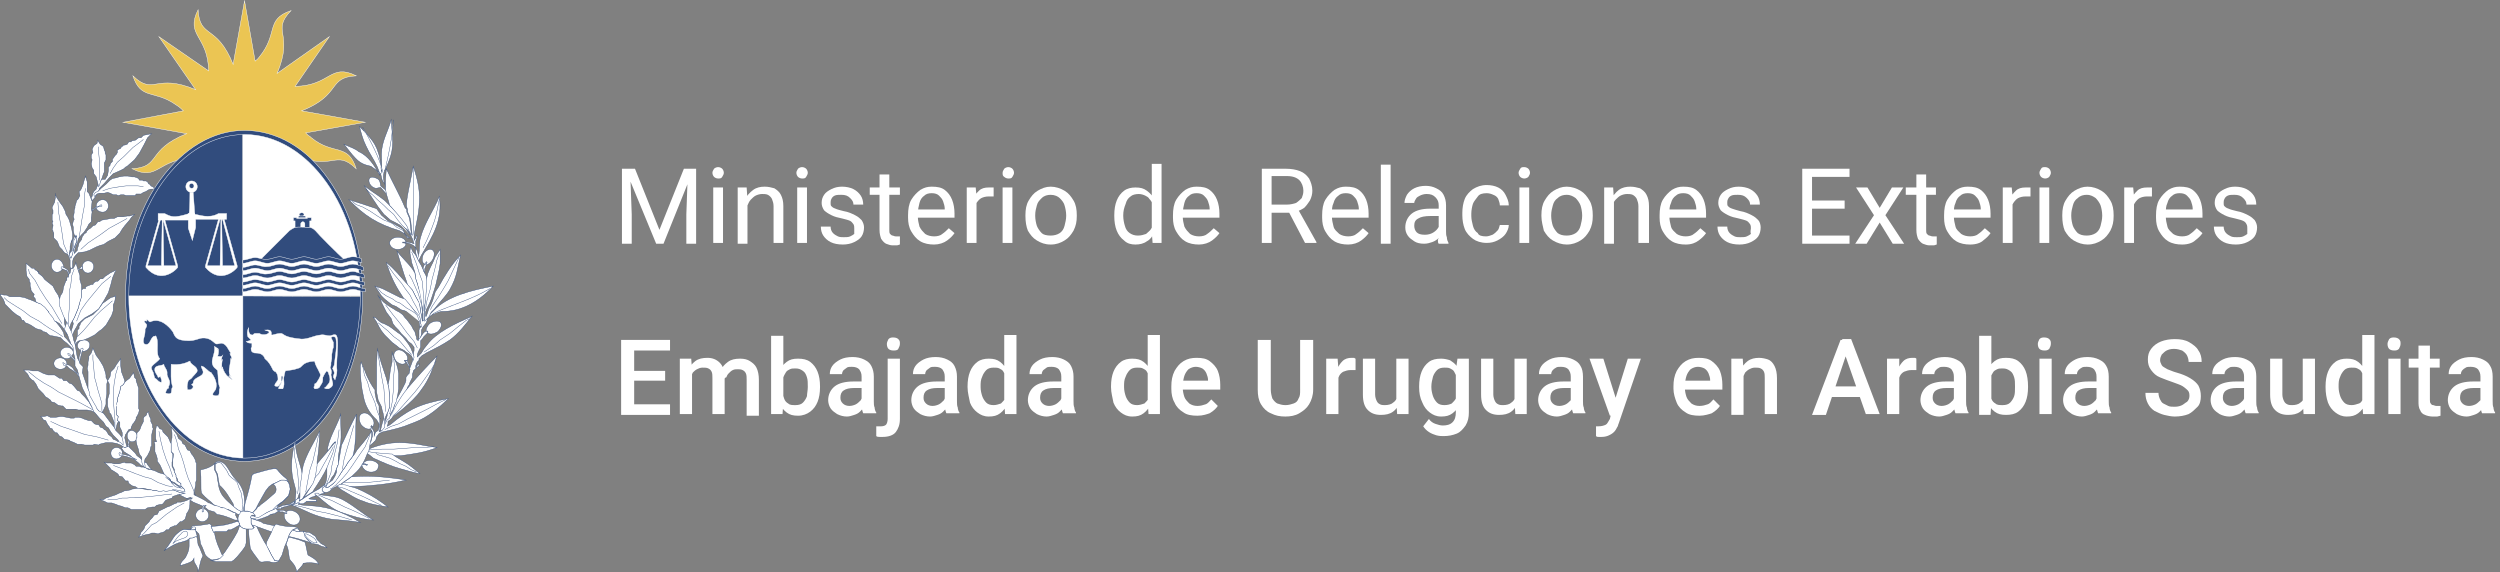 <?xml version="1.0" encoding="utf-8"?>
<!-- Generator: Adobe Illustrator 23.0.6, SVG Export Plug-In . SVG Version: 6.00 Build 0)  -->
<svg version="1.1" id="Layer_1" xmlns="http://www.w3.org/2000/svg" xmlns:xlink="http://www.w3.org/1999/xlink" x="0px" y="0px"
	 width="306.7px" height="70.2px" viewBox="0 0 306.7 70.2" style="enable-background:new 0 0 306.7 70.2;" xml:space="preserve">
<rect x="0" y="0" width="306.7" height="70.2" fill="#808080" stroke="none"/>
<style type="text/css">
	.st0{fill:#EBC553;stroke:#FFFFFF;stroke-width:5.000000e-02;stroke-miterlimit:10;}
	.st1{fill:#FFFFFF;stroke:#FFFFFF;stroke-width:5.000000e-02;stroke-miterlimit:10;}
	.st2{fill:#314C7D;stroke:#FFFFFF;stroke-width:5.000000e-02;stroke-miterlimit:10;}
	.st3{fill-rule:evenodd;clip-rule:evenodd;fill:#FFFFFF;stroke:#314C7D;stroke-width:5.000000e-02;stroke-miterlimit:10;}
	.st4{fill:#FFFFFF;stroke:#314C7D;stroke-width:5.000000e-02;stroke-miterlimit:10;}
	.st5{fill-rule:evenodd;clip-rule:evenodd;fill:#314C7D;stroke:#FFFFFF;stroke-width:5.000000e-02;stroke-miterlimit:10;}
	.st6{fill-rule:evenodd;clip-rule:evenodd;fill:#FFFFFF;stroke:#FFFFFF;stroke-width:5.000000e-02;stroke-miterlimit:10;}
	.st7{fill:#FFFFFF;}
</style>
<g>
	<g>
		<path class="st0" d="M38.2,16.9c-0.1-0.1-0.2-0.2-0.4-0.3l-0.1-0.1c-0.1-0.1-0.2-0.2-0.2-0.2l7.3-1.3l-7.8-1.4
			c5-2,3.1-4.1,6.7-4.3l0,0c-3.2-1.6-3.1,1.2-7.5,1.3l4.2-6.1L34,9c2.1-5-0.8-5.1,1.7-7.7l0,0c-3.2,1.1-1.5,2.8-3.9,5.7
			c-0.1,0.1-0.2,0.3-0.4,0.4c0,0-0.1,0.1-0.1,0.1L30,0.1l-1.4,7.8c-2-5-4.1-3.1-4.3-6.7l0,0c-1.6,3.2,1.2,3.1,1.3,7.5l-6.1-4.2
			L24,11c-5-2.1-5.1,0.8-7.7-1.7l0,0c1,3,2.6,1.7,5.2,3.5c0.1,0.1,0.2,0.1,0.3,0.2c0.3,0.2,0.5,0.4,0.7,0.6L15.1,15l7.8,1.4
			c-5,2-3.1,4.1-6.7,4.3l0,0c3.2,1.6,3.1-1.2,7.5-1.3l-4.2,6.1L26,21c-2.1,5,0.8,5.1-1.7,7.7l0,0c2.9-1,1.8-2.5,3.3-4.9
			c0-0.1,0.1-0.1,0.1-0.2c0.1-0.1,0.2-0.2,0.2-0.3c0.2-0.3,0.4-0.5,0.7-0.8l1.3,7.3l1.4-7.8c2,5,4.1,3.1,4.3,6.7l0,0
			c1.4-2.8-0.6-3.1-1.2-6.1c0-0.1,0-0.3-0.1-0.4c0-0.2,0-0.4-0.1-0.6c0-0.1,0-0.2,0-0.3l6.1,4.2L36,19c5,2.1,5.1-0.8,7.7,1.7l0,0
			C42.7,17.5,40.9,19.1,38.2,16.9z"/>
		<path class="st1" d="M15.6,36.3L15.6,36.3c0,11,6.3,19.9,14.1,20.1c0.1,0,0.1,0,0.1,0V36.3H15.6z"/>
		<path class="st2" d="M29.8,36.3v20.1H30c7.9,0,14.3-8.9,14.3-19.9c0-0.1,0-0.1,0-0.1L29.8,36.3L29.8,36.3z"/>
		<path class="st2" d="M29.8,16.3c-7.9,0.1-14.2,9-14.2,20h14.2L29.8,16.3"/>
		<path class="st1" d="M29.8,36.3h14.5c0-11-6.5-20-14.4-20c0,0,0,0-0.1,0V36.3z"/>
		<path class="st3" d="M49.8,58.9c-1-0.2-2.1-0.3-3.1-0.4c-1.2-0.1-2.4-0.1-3.6,0l-0.4,0.3l-0.6,0.4l-0.3,0.3l0.4,0.1l0.6,0.1l0.6,0
			C45.6,59.6,47.7,59.4,49.8,58.9z"/>
		<polygon class="st3" points="45.2,57.1 45.1,57.3 44.9,57.2 44.7,57.2 44.5,57.2 44.3,57.2 44.2,57.2 44.4,56.9 44.5,57 44.7,57 
			44.9,57 45.1,57.1 		"/>
		<polygon class="st3" points="16,55.5 15.9,55.3 15.9,55.1 15.8,54.5 15.9,54.1 16,53.7 16,53.7 16,53.6 15.9,53.7 15.8,53.9 
			15.7,54.3 15.7,54.5 15.7,54.8 15.7,55.1 15.8,55.2 		"/>
		<path class="st3" d="M16.2,52.8c-0.4,0-0.6,0.3-0.6,0.7c0,0,0,0,0,0c0,0.2,0.1,0.4,0.2,0.5l0.1,0.1v0c0.1,0.1,0.2,0.1,0.3,0.1
			c0.4,0,0.6-0.3,0.6-0.6C16.9,53.2,16.6,52.9,16.2,52.8z"/>
		<polyline class="st3" points="47.8,58.9 45,59.2 44.1,59.2 43.2,59.2 42.2,59.2 		"/>
		<path class="st4" d="M20.3,53.3L20.3,53.3L20,53l-0.1-0.3l-0.3-0.1l-0.2-0.3l-0.2-0.1l-0.1,0.5v0.4l0,0.4l0,0.3l0.1,0.4l-0.3,0
			l0.1,0.3v0.9l0.2,0.5l0.1,0.4l0,0.3l0.3,0.4l0.1,0.2l0.4,0.9l0.2,0.2l0.2,0.2l0.3,0.2l0,0l0,0l0.1,0.3l0.5,0.2l0.4,0.3l0.4,0.2
			l-0.5-0.1l-0.3-0.1l-0.1-0.1l-0.2-0.1L21,59.1l-0.1-0.3l-0.3-0.2l-0.2-0.2l-0.2-0.2l-0.3-0.1L19.5,58l-0.4-0.2l-0.3-0.1l-0.3-0.1
			l-0.3,0l-0.3-0.2l-0.3-0.1l-0.3,0l-0.2-0.1h-0.4L16.5,57l-0.4-0.2h-0.7l-0.1-0.1l-0.4,0.1l-0.3,0.1H14l-0.3-0.1h-0.3h-0.3
			l-0.3-0.1l0.5,0.5l0.2,0.2l0.1,0.2l0.5,0.3l0.3,0.2l0.1,0.1l0.1,0.2l0.4,0.1l0.4,0.5h0.3l0.1,0.3l0.4,0.3l0.4,0.1l0.3,0.2l0.7,0
			l0.4,0.1l0.5,0.1l0.2,0.1l0.5,0l0.4,0.2l0.4-0.1l0.2,0.1l0.6-0.1l0.9-0.1l0.9,0.2l0.2,0L22.6,60l-0.2-0.2l-0.2-0.2l0-0.3L22,59.2
			l-0.1-0.1L21.7,59v-0.2l-0.1-0.3v-0.2l-0.2-0.4l-0.1-0.3l-0.2-0.4v-0.5l0.1-0.3l0-0.7L21,55.4v-1l0,0l-0.1-0.1l-0.1-0.3l-0.1-0.2
			l-0.1-0.2L20.3,53.3"/>
		<polyline class="st3" points="21.2,59.7 20.5,59.6 19.4,59.2 18.5,58.7 17.7,58.5 16.6,58.1 15.6,57.7 14.7,57.4 13.9,57.1 		"/>
		<polygon class="st3" points="21.3,60.1 21.8,60.3 22,60.4 22.7,60.5 22.3,60.6 21.8,60.7 21.2,60.9 21.1,61.1 20.8,61.2 
			20.5,61.3 20.3,61.4 20,61.8 19.8,61.9 19.6,61.9 19.2,62 19,62.2 18.7,62.2 18.1,62.3 17.8,62.5 17.3,62.5 17,62.5 16.5,62.5 
			16.1,62.5 15.7,62.3 15.4,62.3 14.9,62.1 14.5,62 14.3,61.9 13.7,61.7 13.2,61.7 12.8,61.5 12.3,61.3 12.7,61.3 13,61.1 
			13.6,60.9 14.2,60.7 14.6,60.5 14.9,60.4 15.3,60.2 15.5,60.2 16,60.1 16.2,60 16.9,59.9 17,59.9 17.7,60 18.1,60.1 18.6,60.1 
			18.8,60.2 19.2,60.2 19.6,60.3 20.1,60.2 20.3,60.3 20.8,60.2 		"/>
		<polyline class="st3" points="21.1,60.6 20.6,60.7 20.2,60.7 19.4,60.8 18.5,60.9 17.4,61 16.5,61 15.6,61.1 15,61.1 14.1,61.3 
			13.2,61.3 		"/>
		<polyline class="st3" points="15.2,52.7 15.3,52.2 15.3,51.5 15.4,50.7 15.5,50.2 15.5,49.6 15.6,49 15.9,48.4 16.1,47.8 
			16.1,47.1 16.2,46.5 		"/>
		<polygon class="st4" points="18.5,57.5 18.1,57 18,56.8 17.7,56.7 17.5,56.5 17.2,56.2 16.8,55.9 16.6,55.6 16.1,55.1 15.8,54.8 
			15.6,54.8 15.6,54.8 15.3,54.9 15.1,54.8 14.9,55 15,55.1 15.2,55.4 15.5,55.6 16,55.9 16.2,56.1 16.4,56.3 17,56.8 17.3,57.1 
			17.3,57.1 17.6,57.2 17.9,57.4 18.2,57.5 18.5,57.6 18.6,57.6 		"/>
		<polyline class="st5" points="17.6,56.1 17.6,55 17.7,54 17.9,53 18.1,51.1 		"/>
		<path class="st6" d="M26.8,26.2h1v0.7h-3.8v1l-0.4,1.6L23.1,28v-1h-3.7v-0.8c0,0,0.6,0,0.8,0c0.8,0.4,1.1,0.6,3,0
			c0.1-0.5,0.1-2.6,0.1-2.6h0.4c0,0,0.2,2.6,0.2,2.7C24.3,26.3,25.6,26.9,26.8,26.2L26.8,26.2z"/>
		<path class="st1" d="M23.5,22.2c-0.4,0-0.7,0.3-0.7,0.7c0,0.4,0.3,0.7,0.7,0.7c0.4,0,0.7-0.3,0.7-0.7S23.9,22.2,23.5,22.2
			L23.5,22.2z M23.5,23.1c-0.2,0-0.3-0.2-0.3-0.3c0-0.2,0.2-0.3,0.3-0.3c0.2,0,0.3,0.2,0.3,0.3C23.8,23,23.7,23.1,23.5,23.1
			L23.5,23.1z"/>
		<path class="st6" d="M27.5,26.9l1.6,5.7c0,0.1,0,0.1,0,0.2c-0.1,0.2-2,2.2-3.9,0c0-0.1,0-0.1,0-0.2l1.6-5.7H27l-1.6,5.7H27
			l0.1-5.7h0.1l0.1,5.7h1.5l-1.5-5.7H27.5z"/>
		<path class="st6" d="M20.2,26.9l1.6,5.7c0,0.1,0,0.1,0,0.2c-0.1,0.2-2,2.2-3.9,0c0-0.1,0-0.1,0-0.2l1.6-5.7h0.2l-1.6,5.7h1.7
			l0.1-5.7h0.1l0.1,5.7h1.5L20,26.9H20.2z"/>
		<rect x="23.1" y="26.2" class="st1" width="0.8" height="0.7"/>
		<path class="st6" d="M41.4,41.6c-0.1-0.7-0.3-0.6-0.9-0.4c-0.5,0-0.7-0.2-1.2-0.1c-0.9,0.1-1.4,0.5-2.3,0.5
			c-2.2-0.2-2.1-0.6-2.5-0.7c-0.4,0-0.7,0.1-1.1,0.2h-0.1c0-0.2,0-0.4-0.1-0.5c-0.2-0.2-0.5-0.1-0.7-0.1c0.2,0.1,0.6,0.1,0.5,0.3
			c-0.2,0.3-0.8,0.3-1,0.2l-0.2-0.1c-0.2,0-0.3,0-0.5,0c-0.1,0-0.2,0.1-0.3,0.2c-0.5,0-0.5-0.5-0.5-0.9c-0.2,0.4-0.2,0.7-0.1,1.1
			l0.4,0.4l-0.2,0.1l-0.4,0.1c0.2,0.2,0.4,0.2,0.7,0.2l0,0.5l-0.1,0.1c0,0.4,0.1,0.5,0.4,0.6c0.6,0,1.1,0.1,1.3,0.7
			c0.5,0.4,0.7,0.8,1,1.4c0.1,0.1,0.2,0.2,0.3,0.2l0,0c0.2,0.2,0.3,0.5,0.3,0.8l0,0.2l-0.2,0.3c-0.1,0.1-0.2,0.3-0.2,0.4
			c0,0,0.1,0.1,0.2,0.1l0.2,0c0.2-0.1,0.2-0.3,0.4-0.5l0-0.3l0-0.4l0.1-0.1l0.1,0.1v0.2L34.5,47c-0.2,0.4-0.4,0.6-0.3,0.7
			c0.1,0,0.2,0,0.5,0l0.1-0.3c0.1-0.3,0-0.7,0-1l0.1-0.5l0.1-0.4c0.5-0.1,1-0.1,1.5-0.3c0.7-0.1,0.4-0.8,2.1-0.9h0
			c0.1,0.6,0.4,0.9,0.6,1.4l0.1,0.2l0,0.2c-0.1,0.3-0.3,0.6-0.5,0.9l-0.2,0.1l0,0.2l-0.1,0.2l0.1,0.2c0.2,0,0.4,0,0.6-0.2l0.1-0.2
			c0.3-0.4,0.3-0.5,0.3-1l0.2-0.4l0.2-0.3l0.1-0.1c0.1,0.1,0.2,0.2,0.2,0.3c0.2,0.5,0.3,1-0.1,1.4c-0.1,0.1-0.2,0.3-0.4,0.4l0.2,0.1
			l0.3,0c0.4-0.2,0.6-0.4,0.5-0.8c-0.1-0.3-0.1-0.6-0.2-0.9c0.1-0.4,0.1-0.5-0.1-0.9l0.1-0.3l0-0.3l0.1-0.5l0-0.5l0.1-0.6l0.1-0.3
			v-0.4l0-0.2l-0.2-0.4l-0.1-0.2l0.2-0.1c0.2,0,0.3,0,0.4,0.2c0.2,1-0.1,2.3-0.2,3.3l-0.2,0.4c0.2,0.4,0.3,0.5,0.1,0.9v0.2l0.2,0.3
			c0.2-0.6,0.3-1,0.2-1.6C41.3,43.9,41.5,42.7,41.4,41.6z"/>
		<path class="st2" d="M37.3,26.3c0-0.1-0.1-0.2-0.3-0.2c-0.1,0-0.3,0.1-0.3,0.2c0,0.1,0,0.1,0.1,0.2h0.4
			C37.3,26.4,37.3,26.4,37.3,26.3z"/>
		<path class="st2" d="M37.4,26.5h-0.7c-0.1,0-0.1,0.1-0.1,0.1s0,0.1,0.1,0.1h0.7c0.1,0,0.1-0.1,0.1-0.1S37.5,26.5,37.4,26.5z"/>
		<path class="st5" d="M37.7,26.7v0.1h-1.3v-0.1h-0.4v0.4h0.2v0.8h1.8v-0.8h0.2v-0.4H37.7z M37.3,27.9h-0.4v-0.4
			c0-0.1,0-0.2,0.2-0.3c0.1,0,0.2,0,0.3,0.2c0,0,0,0.1,0,0.1V27.9z"/>
		<path class="st2" d="M41.9,32.1l-1.5-0.2L38.7,32l-4.4-0.1l-1.4,0.2L32.1,32l-0.2-0.1l3.6-3.6c0,0,0.4-0.3,0.7-0.4s1.8,0,1.8,0
			s0.3,0,0.7,0.4c0.3,0.4,2.9,3,3.6,3.6C42.4,32.1,41.9,32.1,41.9,32.1z"/>
		<path class="st5" d="M27.3,43.6c-0.1,0.2-0.1,0.5-0.2,0.6c0,0.1,0.1-0.1,0.2-0.1c-0.1,0.3-0.1,0.7-0.1,1.1c0.1,0,0-0.1,0.1-0.2
			c0.1,0.6,0.4,0.9,0.7,1.3c0.1,0-0.1-0.2-0.1-0.2c0.2,0.2,0.4,0.4,0.6,0.5c0-0.1-0.3-0.3-0.4-0.5c0.1-0.1,0.2,0.1,0.3,0.1
			c-0.6-0.4-0.1-1.4-0.1-2.2c0-0.1,0.1,0.1,0.1,0.1c0.1-0.2-0.1-0.5-0.2-0.7c0-0.1,0.1,0.1,0.1-0.1c-0.3-0.4-0.5-1.1-1.1-1.2
			c-0.2,0-0.4,0.1-0.6,0.1c-0.2,0-0.3-0.2-0.6-0.4c-0.4-0.3-0.9-0.4-1.4-0.3c-0.4,0.1-0.8,0.3-1.4,0.3c-0.7,0-1.3-0.1-1.6-0.4
			c-0.2-0.2-0.3-0.5-0.4-0.7c-0.5-0.7-1.6-1.8-2.8-1.2c-0.2-0.1-0.3-0.3-0.4-0.3c0,0.1,0,0.2,0,0.2c-0.1,0-0.2-0.1-0.3,0
			c0,0.2,0.3,0.3,0.3,0.5c0,0.2-0.1,0.3-0.2,0.5c0,0.1,0,0.1,0,0.2c0,0.7-0.4,1.2-0.1,1.6c0.7,0.3,0.7-0.6,1.1-0.9
			c0.1-0.1,0.2,0,0.3-0.1c0.5,0.7-0.1,2.2,0.5,2.8c-0.1,0.2-0.3,0.3-0.5,0.5c-0.1,0.1-0.4,0.3-0.5,0.5c-0.1,0.2,0.1,0.5,0.2,0.7
			c0.1,0.3,0.1,0.5,0.2,0.7c0.3,0.1,0.4,0.5,0.8,0.5c0.1-0.3-0.1-0.5-0.1-0.7c-0.1,0-0.2,0.1-0.3,0.1c-0.1-0.4-0.5-0.6-0.4-1.1
			c0.1-0.4,0.8-0.3,1.1-0.5c0,0.3,0.4,0.6,0.4,1c0,0.1,0,0.2,0,0.3c0.1,0.4,0.4,0.7,0.3,1.1c0,0.2-0.2,0.3-0.1,0.5
			c-0.3,0.1-0.3,0.4-0.4,0.6c0.2,0.1,0.5,0.2,0.7,0c0.1-0.3,0-0.6,0.2-0.7c-0.3-0.8-0.2-1.8-0.2-2.8c1,0.1,1.7-0.1,2.3-0.4
			c0.1,0.5,0.9,0.6,0.9,1.2c0,0.2-0.6,0.7-0.7,0.9c-0.1,0.1-0.3,0.2-0.4,0.3c-0.1,0.4-0.2,0.6-0.1,1.1c0.4,0.1,0.6-0.1,0.7-0.3
			c0-0.2-0.1-0.2-0.2-0.3c0-0.1,0.2-0.1,0.2-0.2c0-0.7,1-0.7,1.2-1.2c0.1-0.4-0.2-0.5-0.2-0.9c0.5,0.1,0.8,0.7,1.2,0.8
			c0.3,0.4,0.8,1.2,0.6,1.9c0,0.3-0.4,0.5-0.4,0.8c0.1,0.2,0.5,0.2,0.7,0.1c0.2-0.3,0-0.7,0.2-0.9c-0.3-0.6-0.2-1.3-0.3-2.1
			c0-0.1-0.3-0.3-0.4-0.4c-0.7-0.8,0.2-1.6,0-2.6c0.2,0.1,0.4,0.2,0.4,0.4c0.1,0,0-0.1,0-0.2c0.2,0.2,0.1,0.8,0,1
			C27.2,43.8,27.2,43.7,27.3,43.6z"/>
		<path class="st2" d="M30,56.6c-3.9,0-7.6-2.1-10.3-6c-2.7-3.8-4.3-8.9-4.3-14.3s1.5-10.5,4.3-14.3c2.8-3.8,6.4-6,10.3-6
			s7.6,2.1,10.3,6c2.7,3.8,4.2,8.9,4.2,14.3S43,46.8,40.3,50.7C37.5,54.5,33.9,56.6,30,56.6z M30,16.5c-7.8,0-14.2,8.9-14.2,19.8
			S22.2,56.2,30,56.2s14.2-8.9,14.2-19.8S37.8,16.5,30,16.5L30,16.5z"/>
		<path id="path5597_00000070114841283336646490000013058848596719694007_" class="st2" d="M31.3,35.1c-0.5,0-1,0.3-1.5,0.3v0.4
			c0.5,0,1-0.3,1.5-0.3c0.5,0,1,0.3,1.5,0.3c0.5,0,1-0.3,1.5-0.3s1,0.3,1.5,0.3c0.5,0,1-0.3,1.5-0.3c0.5,0,1,0.3,1.5,0.3
			c0.5,0,1-0.3,1.5-0.3c0.5,0,1,0.3,1.5,0.3c0.5,0,1-0.3,1.5-0.3c0.5,0,1,0.3,1.5,0.3c0-0.1,0-0.3,0-0.4c-0.5,0-1-0.3-1.5-0.3
			s-1,0.3-1.5,0.3c-0.5,0-1-0.3-1.5-0.3c-0.5,0-1,0.3-1.5,0.3c-0.5,0-1-0.3-1.5-0.3c-0.5,0-1,0.3-1.5,0.3c-0.5,0-1-0.3-1.5-0.3
			c-0.5,0-1,0.3-1.5,0.3C32.2,35.4,31.8,35.1,31.3,35.1z"/>
		<path id="path5601_00000172400778225032198200000008729798330127533756_" class="st2" d="M31.3,34.3c-0.5,0-1,0.3-1.5,0.3V35
			c0.5,0,1-0.3,1.5-0.3c0.5,0,1,0.3,1.5,0.3c0.5,0,1-0.3,1.5-0.3s1,0.3,1.5,0.3c0.5,0,1-0.3,1.5-0.3c0.5,0,1,0.3,1.5,0.3
			c0.5,0,1-0.3,1.5-0.3c0.5,0,1,0.3,1.5,0.3c0.5,0,1-0.3,1.5-0.3c0.5,0,0.9,0.3,1.4,0.3c0-0.1,0-0.3,0-0.4c-0.5,0-0.9-0.3-1.4-0.3
			c-0.5,0-1,0.3-1.5,0.3c-0.5,0-1-0.3-1.5-0.3c-0.5,0-1,0.3-1.5,0.3c-0.5,0-1-0.3-1.5-0.3c-0.5,0-1,0.3-1.5,0.3
			c-0.5,0-1-0.3-1.5-0.3c-0.5,0-1,0.3-1.5,0.3C32.2,34.5,31.8,34.3,31.3,34.3z"/>
		<path id="path5605_00000081649434951120635510000007445783132390010778_" class="st2" d="M31.3,33.4c-0.5,0-1,0.3-1.5,0.3v0.4
			c0.5,0,1-0.3,1.5-0.3c0.5,0,1,0.3,1.5,0.3c0.5,0,1-0.3,1.5-0.3s1,0.3,1.5,0.3c0.5,0,1-0.3,1.5-0.3c0.5,0,1,0.3,1.5,0.3
			c0.5,0,1-0.3,1.5-0.3c0.5,0,1,0.3,1.5,0.3c0.5,0,1-0.3,1.5-0.3c0.5,0,0.9,0.2,1.4,0.3c0-0.2,0-0.3-0.1-0.5c-0.4,0-0.9-0.3-1.3-0.3
			c-0.5,0-1,0.3-1.5,0.3c-0.5,0-1-0.3-1.5-0.3c-0.5,0-1,0.3-1.5,0.3c-0.5,0-1-0.3-1.5-0.3c-0.5,0-1,0.3-1.5,0.3
			c-0.5,0-1-0.3-1.5-0.3c-0.5,0-1,0.3-1.5,0.3C32.2,33.7,31.8,33.4,31.3,33.4z"/>
		<path id="path5607_00000097494893541597489070000007049682831758927800_" class="st2" d="M31.3,32.5c-0.5,0-1,0.3-1.5,0.3v0.4
			c0.5,0,1-0.3,1.5-0.3c0.5,0,1,0.3,1.5,0.3c0.5,0,1-0.3,1.5-0.3s1,0.3,1.5,0.3c0.5,0,1-0.3,1.5-0.3c0.5,0,1,0.3,1.5,0.3
			c0.5,0,1-0.3,1.5-0.3c0.5,0,1,0.3,1.5,0.3c0.5,0,1-0.3,1.5-0.3c0.4,0,0.8,0.2,1.3,0.3c0-0.2,0-0.3-0.1-0.5
			c-0.4-0.1-0.8-0.3-1.2-0.3c-0.5,0-1,0.3-1.5,0.3c-0.5,0-1-0.3-1.5-0.3c-0.5,0-1,0.3-1.5,0.3c-0.5,0-1-0.3-1.5-0.3
			c-0.5,0-1,0.3-1.5,0.3c-0.5,0-1-0.3-1.5-0.3c-0.5,0-1,0.3-1.5,0.3C32.3,32.8,31.8,32.5,31.3,32.5z"/>
		<path id="path5613_00000029029928512254252820000010866129828486738582_" class="st2" d="M31.3,31.6c-0.5,0-1,0.3-1.5,0.3v0.4
			c0.5,0,1-0.3,1.5-0.3c0.5,0,1,0.3,1.5,0.3c0.5,0,1-0.3,1.5-0.3s1,0.3,1.5,0.3c0.5,0,1-0.3,1.5-0.3c0.5,0,1,0.3,1.5,0.3
			c0.5,0,1-0.3,1.5-0.3c0.5,0,1,0.3,1.5,0.3c0.5,0,1-0.3,1.5-0.3c0.4,0,0.7,0.2,1.1,0.2c0-0.2-0.1-0.3-0.1-0.5
			c-0.3-0.1-0.6-0.2-1-0.2c-0.5,0-1,0.3-1.5,0.3c-0.5,0-1-0.3-1.5-0.3c-0.5,0-1,0.3-1.5,0.3c-0.5,0-1-0.3-1.5-0.3
			c-0.5,0-1,0.3-1.5,0.3c-0.5,0-1-0.3-1.5-0.3c-0.5,0-1,0.3-1.5,0.3C32.3,31.9,31.8,31.6,31.3,31.6z"/>
		<g>
			<path class="st3" d="M36.2,61.6l-0.1,0.1l0-0.1l0.1-0.2l0.1-0.9c0.1-0.5-0.4-1.3-0.5-2.7c-0.1-1.2,0.1-2.5,0.4-3.7
				c0.1,1.9,0.7,2.8,0.9,4.2l0,0.3v0.3l0,0.3l-0.1,0.7v0.2l-0.1,0.2l-0.2,0.3l-0.1,0.3l-0.1,0.3l-0.1,0.3L36.2,61.6z"/>
			<path class="st3" d="M36.5,60.6c0.2-1.1,0.1-2.1-0.1-3.4l-0.2-0.9l-0.1-0.6l0-0.8"/>
			<path class="st3" d="M42.2,17.7c0.5,0.6,0.9,1.2,1.4,1.7c0.8,0.9,1.7,0.9,1.9,1c0.4,0.3,0.9,0.6,1.2,0.9c0.1,0.4,0.1,0.7,0.3,1
				l0.2,0.2l0.2,0.9l-0.7-0.6c-0.1-0.6-0.1-0.8-0.7-1c-1.1-0.4-0.9,1.1,0.1,1.3c0.2,0,0.4-0.1,0.6-0.1l0.7,0.8
				c0-0.2,0.1-0.4,0.1-0.5c-0.3-0.7-0.6-1.4-0.4-2.1c0.1-0.2,0.1-0.4,0.2-0.5c0.8-1.7,1-2.6,0.8-4.5l-0.1-1.5
				c-0.4,1.4-1.2,2.7-1.2,4.2c0,0.8,0.1,1.6,0,2.3c-0.1-0.8-0.1-1.7-0.4-2.5c-0.4-1.4-1.4-2.2-2.3-3.2c0.2,0.8,0.4,1.6,0.8,2.4
				c0.4,0.9,1,1.7,1.4,2.6c0.1,0.3,0.3,0.7,0.3,1c-0.6-1.1-1.4-2.4-2.6-2.9C43.7,18.3,42.9,18,42.2,17.7z"/>
			<path class="st3" d="M51.3,31.5l0-0.3l-0.1-0.4L51,30.4l0-0.3l0-0.5l0.2-0.6l-0.1-0.1l-0.1,0.3l-0.2,0.3v-0.6
				c0.2-1.2,0.5-2.3,0.6-3.4c0.2-1.9-0.1-3.3-0.7-5.1c-0.3,1.7-1,4.5-0.8,5l0.1,0.3V26l0.3,0.7l0.1,0.5l0.1,1l0.1,0.6l-0.3-0.4
				l-0.3-0.7l-0.6-0.8l-0.6-0.7L48,25.4l-0.8-0.8L46.4,24l-0.6-0.4l-1.1-0.8l0.9,1.4l0.8,1.2l0.7,0.9l0.8,0.7l0.6,0.3l0.9,0.5
				l0.6,0.4l0.3,0.4l0.2,0.5l0.1,0.2l0.2,0.6l-0.3-0.1l-0.5-0.1h-0.3l0,0.1l0.2,0l0.4,0.1l0.4,0.2l0.3,0.3L51,31l0.1,0.4v0.1
				l0.1,0.2l0.1,0.1L51.3,31.5z"/>
			<path class="st3" d="M48.8,29.1c-0.5,0-1,0.3-1,0.7s0.4,0.8,1,0.8c0.5,0,1-0.3,1-0.7l-0.2-0.1l-0.2,0l0-0.1h0.3l0.1,0
				C49.7,29.3,49.3,29.1,48.8,29.1z"/>
			<path class="st3" d="M50.3,29.2l-0.2-0.1l-0.6-0.5c-0.2-0.1-0.3-0.2-0.5-0.3c-2.7-0.8-4.4-1.9-6.2-3.8l1.6,0.5l1.5,0.5l0.3,0.1
				l0.6,0.8l0.8,0.7l0.6,0.3l0.9,0.5l0.3,0.2l0.1,0.2l0.1,0.3l0.2,0.3l0.2,0.3l0.1,0l0,0L50.3,29.2z"/>
			<path class="st3" d="M47.4,20.7c0.7,1.6,1.6,3.1,2.3,4.8l0.2,0.2V26l0.3,0.7l0.1,0.5l0.1,1l0.1,0.6l-0.3-0.4l-0.3-0.7l-0.6-0.8
				l-0.6-0.7L48,25.4l-0.2-0.2l-0.1-0.4l-0.3-1l-0.1-0.6l0-0.4l0-0.9L47.4,20.7z"/>
			<path class="st3" d="M51.7,31.3l-0.3,0.6V32l-0.2-0.2l0,0l0,0l0.1-0.3v-0.1l0.1-0.3c0.1-0.7,0-1.4,0.2-2c0.5-1.8,1.6-3.3,2.3-5
				C54.3,27,53.2,28.8,51.7,31.3z"/>
			<polygon class="st3" points="52.1,39.2 52.1,38.3 52.1,37.5 52.3,36.6 52.4,35.4 52.4,34.5 52.3,33.9 52,33.3 51.7,32.6 
				51.4,32.1 51,31.3 50.6,30.8 50.4,30.3 50.3,30.7 50.3,31.1 50.4,31.6 50.5,32.2 50.7,32.8 50.9,33.4 51,34.2 51.2,34.8 
				51.4,35.5 51.6,36.2 51.7,37 51.8,37.7 51.9,38.5 51.9,39.4 52,39.3 			"/>
			<polygon class="st3" points="52.1,33.4 52.1,33 52.3,32.5 52.4,32.1 52.3,32.1 52.2,32.2 52,32.6 51.9,32.9 52,33.3 			"/>
			<path class="st3" d="M52.9,30.6c-0.3-0.1-0.8,0.2-1,0.7c-0.2,0.5-0.1,1,0.2,1.1l0.1-0.1l0.1-0.2l0.1,0.1l-0.2,0.3
				c0.3,0,0.7-0.3,0.9-0.7C53.4,31.2,53.3,30.7,52.9,30.6z"/>
			<path class="st3" d="M50.9,33.5L50.6,33c-0.6-0.8-1.3-1.4-1.9-2.2c0.4,1.3,0.7,2.5,1.2,3.8L50,35l0.6,0.6l0.4,0.8l0.4,0.7
				l0.1,0.4l0.1,0.7l0.2,1.1l0,0.1l0,0l0-0.9l0-0.8L51.7,37l-0.1-0.8l-0.2-0.7l-0.2-0.7L51,34.2L50.9,33.5z"/>
			<path class="st3" d="M47.4,32.2c1,0.8,1.7,1.7,2.6,2.7l0.6,0.7l0.4,0.8l0.4,0.7l0.1,0.4l0.1,0.7l0.2,1.1l0,0.1l0,0v0l0.1-0.1
				l0.1,0l0.1-0.1l1.1-1.1c1.7-1.8,4.7-2.5,7.3-3c-3,3.3-5.9,3.1-6.3,3.1c-0.7,0.1-1.3,0.4-1.8,0.9l0,0.2l-0.1,0.3l-0.4,0.5
				l-0.2,0.4L51.7,41l-0.1,0.4v0.4l-0.1,0.2l-0.2-0.2l0.1-0.4v-0.7l0-0.2l0.1-0.3l0,0l0.2-0.1l-0.1-0.2v-0.4l-0.1-0.4l0,0v-0.1
				l-0.1-0.1l0,0l-0.4-0.6l-0.8-0.9l-0.5-0.6l-0.1-0.1l-0.4-0.6C48.4,34.9,47.8,33.6,47.4,32.2z"/>
			<polygon class="st3" points="46,35.1 46.9,35.4 48.1,36 49.1,36.5 49.7,36.7 50.2,37.3 50.9,38.2 51.4,38.7 51.5,38.9 51.6,39.3 
				51.6,39.7 51.7,39.9 51.5,40.1 51.4,39.4 51.1,39.1 50.5,38.6 49.9,38.2 49.2,38 48.6,37.6 48.1,37.4 47.7,37.1 47.2,36.7 
				46.8,36.3 46.4,35.7 			"/>
			<path class="st3" d="M56.5,31.3c-0.4,1.7-0.4,2.6-1.3,4.2c-0.4,0.7-1,1.3-1.5,1.9l-0.4,0.5l-0.4,0.4l-0.2,0.4l-0.1,0.2l-0.4,0.4
				l-0.1,0.1l0-0.9l0-0.8l0.1-0.9l0.1-1.2l0-0.9l0-0.4l0.1-0.4l0.1-0.4l0.3-0.7l0.3-0.6l0.3-0.7l0.6-0.9l0,0.6L54,31.8v0.5L53.9,33
				l-0.2,0.9l-0.2,0.9l-0.2,0.7l-0.2,0.6l-0.2,0.6l-0.2,0.5l-0.2,0.4l-0.2,0.4l-0.1,0.3v0.2l0,0.3l0.1,0l0.1-0.3l0.1-0.3l0.1-0.3
				l0.1-0.2l0.2-0.4l0.2-0.5c0.1-0.3,0.2-0.7,0.3-1l0.4-0.6C54.5,33.9,55.4,32.4,56.5,31.3z"/>
			<path class="st3" d="M52.7,39.7c-0.3,0.3-0.5,0.7-0.4,1l0.1-0.1l0.1,0.1l-0.1,0.1v0c0.3,0.3,0.8,0.2,1.3-0.1
				c0.4-0.4,0.6-0.9,0.3-1.2C53.7,39.3,53.1,39.4,52.7,39.7z"/>
			<path class="st3" d="M52.5,40.8c-0.1,0.1-0.2,0.2-0.2,0.2L52,41.3l-0.2,0.3l-0.2,0.2v0.4l0,0.4l-0.1,0.2l-0.1,0.2l-0.1,0.2
				l-0.1,0.3l0,0.3l0.2-0.2l0.3-0.3l0.3-0.5l0.4-0.5c1.1-1.5,3.4-2.6,5.3-3.4l0.2-0.1c-0.8,1-1.6,2.1-2.7,2.9
				c-0.9,0.6-1.7,1-2.7,1.5l-0.2,0.1L52,43.5l-0.2,0.1l-0.2,0.2L51.4,44l0,0.2l-0.1,0.1l-0.1,0.1l-0.1,0.2L51,44.9l0,0.2l0.1-0.1
				l0.1-0.2l0.2-0.2l0,0.2l0,0.1l-0.3,0.2L51,45.2l-0.2,0.2l-0.1,0.1v0.1l-0.1,0.3l0,0.2l0,0.2l-0.1,0.2l-0.1,0.2l-0.1,0.2l-0.1,0.3
				l-0.2,0.3l-0.1,0.3l-0.2,0.4l-0.1,0.2L49,49.4l-0.3,0.5l0,0l-0.4,0.8L48,51.1l-0.3,0.2v0l0.2-0.4l0.3-0.6l0.2-0.6l0.1-0.4
				l0.1-0.3l0.1-0.1l0.6-1.1l0.4-0.8l0.1-0.3l0-0.4L50,46l0.2-0.2l0.1-0.5L50.2,45L50,44.7l-0.1-0.2l-0.1-0.1l-0.1-0.2l0.1,0l0.2,0
				l0,0.2l0.1,0.2l0.1,0.2l0.1,0.3l0.2-0.5l0.1-0.3l0.1-0.5l0-0.3l0.1-0.5l0-0.4l-0.3-0.4l-0.4-0.3l-0.3-0.4l-0.3-0.3l-0.3-0.3
				l-0.3-0.4l-0.4-0.4l-0.3-0.4L48,39.1l-0.3-0.4l-0.3-0.4L47,37.5l-0.2-0.4l-0.1-0.3l-0.2-0.3l-0.1-0.2l0.4,0.5l0.3,0.3l0.4,0.3
				l0.3,0.2l0.5,0.3l0.3,0.2l0.4,0.2l0.4,0.3l0.3,0.4l0.2,0.2l0.3,0.4l0.3,0.4l0.2,0.4l0.2,0.3l0.1,0.4l0.1,0.3l0,0.2h0v0l0.2,0.2
				l0.1-0.2v-0.1l0.1,0l0.2-0.3l0.2-0.3l0.2-0.2l0.2-0.1L52.5,40.8z"/>
			<polygon class="st3" points="50.8,43.8 50.7,43.5 50.6,43.2 50.4,42.7 50.1,42.2 49.8,41.8 49.4,41.3 49.1,41 48.8,40.8 
				48.4,40.5 48,40.2 47.7,40 47.1,39.7 46.8,39.6 46.4,39.3 46.1,39 45.8,38.9 46,39.2 46.2,39.5 46.5,40.1 46.8,40.6 47.2,41.1 
				47.6,41.5 48.1,42 48.5,42.3 49,42.7 49.6,43 49.7,43.1 50.3,43.5 50.5,43.7 50.7,44.2 50.8,43.8 			"/>
			<path class="st3" d="M49.7,43.3c-0.4-0.4-0.9-0.5-1.2-0.2c-0.3,0.3-0.2,0.8,0.1,1.2c0.4,0.4,0.9,0.5,1.2,0.2l0,0v0l-0.1-0.1
				l-0.1-0.2l0.1,0l0.2,0l0,0.1C50.1,44,50,43.6,49.7,43.3z"/>
			<path class="st3" d="M55,48.9c-1.1,1.1-2.5,2.3-4.1,2.9l-1.3,0.5c-0.9,0.3-1.8,0.5-2.7,0.7l-0.4,0.2l-0.3,0.4L46.1,54l-0.4,0.4
				l-0.5,0.4l0,0l0.1-0.4l0-0.1l0.2-0.1l0.1-0.4l0.1-0.3l0-0.4l-0.1-0.3l-0.2-0.2l0-0.1l0.1-0.1l0.2,0.2l0.1,0.2l0.1,0.2l0,0.5
				l0.1-0.3l0.1-0.2l0.3-0.2l0.1-0.4v-0.4l-0.3-0.5c-0.8-0.7-1.4-1.7-1.6-2.8c-0.3-1.3-0.4-2.5-0.4-3.8l0.1-0.5
				c0.4,1.1,0.9,2.3,1.6,3.3l0.1,0.1l0,0.4l0.2,1l0.3,0.6l0,0.4l0,0.7l0.1,0.7l0,0.8v0.3l-0.1,0.2l0.1,0.1l0.4-0.5v-0.3l0-0.1
				l0.3-0.6l0.2-0.2l0.3-0.2l0.3-0.4l0.4-0.8c0.5-0.9,1-1.7,1.7-2.5c1.1-1.3,2.2-2.5,3.4-3.7c-0.5,1.5-0.9,2.8-1.9,4.1
				c-0.6,0.9-1.4,1.6-2.2,2.3c-0.4,0.3-0.8,0.7-1.3,1L48,51.4l-0.4,0.3L47.6,52l-0.1,0.3l0.2-0.1l0.3-0.2c0.8-0.7,1.7-1.3,2.6-1.8
				C52,49.5,53.4,49.2,55,48.9z"/>
			<polygon class="st3" points="48.1,43.2 48.3,43.9 48.6,44.5 48.8,45.2 48.9,45.8 48.9,46.5 48.9,47.1 48.9,47.7 48.8,48.4 
				48.6,49.3 48.4,49.7 48.2,50.3 47.9,50.8 47.8,51.3 47.8,51.3 47.5,51.5 47.2,52.1 47.2,52.1 47.2,51.9 47.5,51 47.5,50.7 
				47.6,50.5 47.8,49.9 47.8,48.8 47.7,47.6 47.6,47.2 47.7,46.8 47.8,46.1 47.9,45.3 48.1,44.4 48.1,43.9 			"/>
			<polygon class="st3" points="46.3,42.8 46.5,43.6 46.8,44.6 47.1,45.5 47.4,46.4 47.5,46.8 47.7,47.6 47.8,48.8 47.8,49.9 
				47.6,50.5 47.4,50.9 47.2,51.4 47.2,51.9 47.2,52.4 46.8,52.9 46.7,52.7 46.9,51.9 47.1,51.3 47,50.7 46.9,50.4 46.8,49.9 
				46.4,49.1 46.2,48.1 46.2,47 46.2,45.8 46.2,44.5 			"/>
			<path class="st3" d="M45.6,51.2c-0.4-0.5-0.9-0.7-1.3-0.4c-0.3,0.2-0.3,0.8,0,1.3c0.4,0.5,1,0.7,1.3,0.4h0l-0.1-0.1l0-0.1
				l0.1-0.1l0.1,0.2C46,52,45.9,51.6,45.6,51.2z"/>
			<path class="st3" d="M45.2,55.1L45.2,55.1L45.2,55.1L45,55.5l0.3,0.1l0.5,0.1l1,0.1l1.3,0.1l1.1,0c1.5-0.2,3-0.4,4.4-1
				c-1.6-0.2-2.8-0.6-4.6-0.6C47.7,54.3,46.4,54.6,45.2,55.1z"/>
			<path class="st3" d="M51.5,58.1c-0.6-0.5-1.3-1.1-2-1.5l-1-0.6l-0.4-0.3h-0.1l-1.3-0.1l-1-0.1l-0.5-0.1L45,55.5l0,0.1l0.3,0.2
				l0.5,0.4c1.1,0.5,2.2,1,3.3,1.3C49.9,57.7,50.7,58,51.5,58.1z"/>
			<path class="st3" d="M45.6,52.9l0,0.6l-0.1,0.5l-0.1,0.4l-0.1,0.8l-0.3,0.6l-0.2,0.5l-0.3,0.6l-0.2,0.3c-0.3,0.5-0.7,0.8-1.1,1.2
				l-0.4,0.3l-0.6,0.4l-0.4,0.3l-0.3,0.2L41,59.8L40.7,60l-0.3,0.3l-0.3,0.1l-0.2,0l-0.4-0.1l-0.1-0.2l0.1-0.3l0.2-0.1l0.3-0.6
				l0.1-0.6v-0.4l0-0.7v-0.3l0.3-0.7l0.4-1l0.3-1.2l-0.3,0.3l-0.4,0.6l-0.2,0.2l0-0.4c0.3-1.3,0.9-2.3,1.4-3.5l0.2-0.6l0,0.8
				c0,0.9,0.1,1.8,0,2.7l-0.1,0.5l-0.2,1.2L41.5,57l-0.3,0.7L41,58.2l-0.3,0.4l-0.2,0.4l-0.2,0.4L40,59.7l0,0.1l0.2,0l0.3-0.2
				l0.4-0.3l0.3-0.3l0.4-0.6l0.3-0.5l0.5-0.7l0.3-0.5l0.4-0.5l0.4-0.5l0.3-0.5C44.4,54.5,45,53.8,45.6,52.9z"/>
			<path class="st3" d="M47.6,62.2c-0.9-0.7-1.8-1.3-2.8-1.8c-0.6-0.3-1.2-0.6-1.8-0.7l-0.6-0.2l-0.7-0.1l0,0l-0.3,0.2l-0.1,0
				l0.1,0.1l0.5,0.4c0.9,0.5,1.7,1.1,2.7,1.4C45.5,61.9,46.5,62,47.6,62.2z"/>
			<path class="st3" d="M43.7,50.9c-0.6,1.1-1.1,2.2-1.6,3.3l-0.2,0.4l0,0l-0.2,1.2L41.5,57l-0.2,0.5l0,0.4l-0.2,0.5l-0.3,0.5
				l-0.4,0.3l-0.2,0.1L40,59.7l0,0.1l0.2,0l0.3-0.2l0.4-0.3l0.3-0.3l0.4-0.6l0.3-0.5l0.5-0.7l0.3-0.5l0.4-0.5l0.2-0.3l0.1-0.4
				C43.7,54.1,43.6,52.5,43.7,50.9L43.7,50.9z M39.6,60.3l-0.1-0.2l0.1-0.3l0.2-0.1l0.1-0.2l-0.1,0L39.1,60l-0.9,0.5l0,0l0,0
				L37,61.3l0,0l-0.3,0.2l0.1-0.4v0l-0.1,0l-0.4,0.2l0,0.1l-0.1,0.3l-0.1,0.1l-0.1,0.1l0-0.1l0.1-0.2l0-0.1l0,0l-0.6,0.4L34.7,62
				l-0.4,0.2l-0.5,0.1L33,62.7l-0.8,0.4l-0.6,0.2l-0.4,0.1l-0.5,0v0.1l0.8,0.3l0.3-0.1l0.6-0.2l0.5-0.2l0.3-0.2l0.5-0.1l0.3-0.2
				l0.4-0.2l-0.1,0h-0.3l-0.1-0.2h0.4l0.2,0l0-0.1l0.3-0.1l0.4-0.1l0.3-0.1l0.4-0.2l0,0L35.9,62l0.2-0.1l0.2-0.1l0.2-0.1l0.2,0
				l0,0.1l0.4,0h0.1l0.3-0.2l0.1-0.1l0.4,0h0.8v-0.2l-0.3,0l-0.6-0.1l0.3-0.2l0.3-0.1l0.3-0.1l-0.1-0.1l0.1-0.1l0.2,0l0.1,0.1
				l0.3-0.1l0.4-0.1L39.6,60.3z"/>
			<path class="st3" d="M43.7,50.9c-0.6,1.1-1.1,2.2-1.6,3.3l-0.2,0.4l0,0l-0.2,1.2L41.5,57l-0.2,0.5l0,0.4l-0.2,0.5l-0.3,0.5
				l-0.4,0.3l-0.2,0.1L40,59.7l0,0.1l0.2,0l0.3-0.2l0.4-0.3l0.3-0.3l0.4-0.6l0.3-0.5l0.5-0.7l0.3-0.5l0.4-0.5l0.2-0.3l0.1-0.4
				C43.7,54.1,43.6,52.5,43.7,50.9L43.7,50.9z M39.6,60.3l-0.1-0.2l0.1-0.3l0.2-0.1l0.1-0.2l-0.1,0L39.1,60l-0.9,0.5l0,0l0,0
				L37,61.3l0,0l-0.3,0.2l0.1-0.4v0l-0.1,0l-0.4,0.2l0,0.1l-0.1,0.3l-0.1,0.1l-0.1,0.1l0-0.1l0.1-0.2l0-0.1l0,0l-0.6,0.4L34.7,62
				l-0.4,0.2l-0.5,0.1L33,62.7l-0.8,0.4l-0.6,0.2l-0.4,0.1l-0.5,0v0.1l0.8,0.3l0.3-0.1l0.6-0.2l0.5-0.2l0.3-0.2l0.5-0.1l0.3-0.2
				l0.4-0.2l-0.1,0h-0.3l-0.1-0.2h0.4l0.2,0l0-0.1l0.3-0.1l0.4-0.1l0.3-0.1l0.4-0.2l0,0L35.9,62l0.2-0.1l0.2-0.1l0.2-0.1l0.2,0
				l0,0.1l0.4,0h0.1l0.3-0.2l0.1-0.1l0.4,0h0.8v-0.2l-0.3,0l-0.6-0.1l0.3-0.2l0.3-0.1l0.3-0.1l-0.1-0.1l0.1-0.1l0.2,0l0.1,0.1
				l0.3-0.1l0.4-0.1L39.6,60.3z"/>
			<polygon class="st3" points="41.2,54.2 40.9,55.4 40.5,56.4 40.1,57.4 39.8,58 39.4,58.7 38.9,59.5 38.5,60.1 38.4,60.3 
				38.1,60.5 37,61.2 37.1,61.2 37.2,61.1 37.5,60.7 37.7,60.4 38,59.9 38.3,59.3 38.6,58.6 38.7,57.7 38.8,57.1 38.8,57 38.9,56.9 
				39.4,56.3 40,55.6 40.5,55 40.9,54.5 			"/>
			<path class="st3" d="M39.2,52.9c0,1.3-0.1,2.5-0.3,3.7v0.5l-0.1,0.6l-0.1,0.8l-0.3,0.8L38,59.9l-0.4,0.5l-0.2,0.3l-0.3,0.5
				l-0.4,0.2l0.1-0.4l0-0.5v-0.7l0.1-0.7l0.1-0.6l0.1-0.9l0.1-0.5C37.6,55.7,38.5,54.3,39.2,52.9z"/>
			<path class="st3" d="M39,60.5l0.3,0.2c1.2,0.2,2,0.1,3.1,0.8c1.2,0.7,2.2,1.6,3.4,2.3c-1.4-0.1-2.7-0.5-4.1-1
				c-1-0.4-1.9-1.2-2.7-1.9l-0.3-0.2l-0.1-0.1l0.1-0.1L39,60.5z"/>
			<path class="st3" d="M44.2,64.1c-1.1-0.7-2.2-1.2-3.4-1.6c-2-0.6-3.5-0.4-4-0.6l-0.2,0l0.1-0.2l-0.2,0l-0.2,0.1L36,61.9L35.8,62
				l0.4,0.1l0.4,0.2c0.6,0.2,2,1.1,4.1,1.4C41.9,63.8,43.1,63.9,44.2,64.1z"/>
			<polygon class="st3" points="34.2,62.6 34.6,62.6 34.8,62.6 35,62.7 35.2,62.8 35.3,62.9 35.3,62.9 35.2,63 35,62.9 34.9,62.9 
				34.7,62.8 34.5,62.8 34.3,62.8 			"/>
			<path class="st3" d="M36.4,62.9c-0.4-0.3-1-0.4-1.3-0.1l0,0l0,0l0.1,0.1v0.1l-0.1,0l-0.2,0c-0.1,0.3,0,0.8,0.4,1.1
				c0.4,0.4,1,0.4,1.3,0.1C37,63.8,36.8,63.2,36.4,62.9z"/>
			<polygon class="st3" points="40.1,67.2 39.8,66.9 39.4,66.7 39.1,66.4 38.9,66.2 38.7,65.8 38.4,65.6 38.1,65.4 37.9,65.3 
				37.6,65.3 37.2,65.2 37.2,65.4 37.3,65.8 37.7,66.2 38.2,66.7 38.4,66.7 39,66.8 39.4,67 			"/>
			<path class="st3" d="M37.3,65.2l-0.1,0l0.1,0.2l0.1,0.4l0.3,0.4l0.5,0.4l0,0l-0.3-0.1l-1.3-0.4l-1.2-0.3l0,0
				c0.1-0.3,0.3-0.6,0.5-0.8l0.2,0.1l0.4,0.1h0.4L37.3,65.2L37.3,65.2L37.3,65.2z M33.7,64.9l-0.2,0.4l-0.6-0.2l-1.4-0.5l-0.6-0.2
				l-0.1-0.2l0-0.3l0-0.2l0-0.1l0.9,0.3L32,64l0.3,0.2c0.4,0.1,0.9,0.2,1.4,0.3l0.1,0.1L33.7,64.9z"/>
			<polygon class="st3" points="38.9,66.6 38.7,66.2 38.5,66 38.2,65.8 37.8,65.6 37.6,65.5 37.4,65.5 37.4,65.6 37.6,65.9 37.7,66 
				37.9,66.2 38.2,66.4 38.5,66.6 38.8,66.6 			"/>
			<path class="st3" d="M39.1,69.2c-0.3-0.6-0.8-0.8-1.3-1.1c-0.1-0.1-0.2-1.1-0.4-1.6l-0.8-0.3l-1.1-0.3l-0.1,0l0,0l-0.2,0.6
				l-0.1,0.3c0.3,0.4,0.3,1.2,0.4,1.7c0.1,0.4,0.8,0.7,0.9,1.7c0.1-0.3,0.8-0.8,0.8-1.1C37.8,69,38.5,69,39.1,69.2z"/>
			<path class="st3" d="M34.1,68.9l0.1-0.1l0.4-0.7l0.3-1l0.3-0.7l0.2-0.6c0.1-0.3,0.3-0.6,0.5-0.8l0,0l0,0c0.3-0.2,0.6-0.2,0.8,0.2
				l-0.1-0.3c-0.1-0.3-0.7-0.3-1-0.3c-0.5,0-0.9-0.1-1.4-0.2c-0.3-0.1-0.4-0.2-0.5,0.1l-0.1,0.1l-0.1,0.2l-0.2,0.5
				c-0.2,0.4-0.6,1.2-0.6,1.2c0,0.1,0,0.3-0.1,0.4L32.7,67l0.3,0.5l0.3,0.6l0.3,0.5l0.1,0.2l0.2,0L34.1,68.9L34.1,68.9z"/>
			<path class="st3" d="M31.5,64.6c0.4,0.9,0.8,1.7,1.2,2.3l0.3,0.6l0.3,0.6l0.3,0.5l0.1,0.2l0.2,0l0.3,0l-0.1,0.1
				c-0.5,0.2-0.7,0.1-1.1,0c-0.6-0.1-1,0.3-1.3-0.2c-0.3-0.4-1-1.3-1-1.5c-0.1-0.8-0.2-1.5-0.2-2.3l0.2,0h0.2l0.2-0.1l0.1-0.1
				L31,64.5l-0.1-0.1l0.4,0.1L31.5,64.6z"/>
			<polygon class="st3" points="31.5,63.4 31.4,63.2 31.2,63 31,62.9 30.8,62.8 30.5,62.7 30.2,62.7 29.9,62.7 29.8,62.6 29.6,62.7 
				29.3,62.9 29.3,63.2 29.2,63.5 29.2,63.8 29.3,64.1 29.4,64.4 29.5,64.6 29.8,64.8 30.1,64.9 30.3,64.9 30.6,64.9 30.8,64.9 
				31,64.9 31.1,64.7 31,64.6 30.8,64.2 30.8,63.9 30.8,63.7 30.8,63.4 30.9,63.2 31.1,63.2 31.3,63.2 			"/>
			<path class="st3" d="M31,62.9L31,62.9l-0.3-0.1l-0.3-0.1h-0.3L30,62.7l0-0.4l0-0.2l0,0l0.1-0.5c0.3-1,0.6-2.1,0.8-3.2
				c0-0.1,0.1-0.2,0.3-0.3c0.7-0.2,2.1-0.6,2.4-0.6c0.2,0,0.3,0,0.4,0.1c0.3,0.4,0.7,0.8,1.1,1.1c0.4,0.3,0.5,1.8,0.2,2.2
				c-0.3,0.4-0.8,0.8-1.2,1.1L34,62.3l-0.2,0.1L33,62.7l-0.8,0.4l-0.5,0.2l0.5-0.3l0.5-0.3l0.4-0.2l0.3-0.1L34,62l0.4-0.3l0.3-0.2
				l0.3-0.3l0.4-0.4l0.1-0.4l0.1-0.4l-0.1-0.5l-0.1-0.3l-0.2-0.2l-0.3-0.1l-0.4,0l-0.6,0.3l-0.5,0.2L33,59.7l-0.4,0.5l-0.4,0.7
				l-0.5,0.9l-0.3,0.6L31,62.9L31,62.9z M29.8,62.5v0.2h0l0-0.3l0,0L29.8,62.5z"/>
			<path class="st3" d="M31,62.9L31,62.9l-0.3-0.1l-0.3-0.1h-0.3L30,62.7l0-0.4l0-0.2l0,0l0.1-0.5c0.3-1,0.6-2.1,0.8-3.2
				c0-0.1,0.1-0.2,0.3-0.3c0.7-0.2,2.1-0.6,2.4-0.6c0.2,0,0.3,0,0.4,0.1c0.3,0.4,0.7,0.8,1.1,1.1c0.4,0.3,0.5,1.8,0.2,2.2
				c-0.3,0.4-0.8,0.8-1.2,1.1L34,62.3l-0.2,0.1L33,62.7l-0.8,0.4l-0.5,0.2l0.5-0.3l0.5-0.3l0.4-0.2l0.3-0.1L34,62l0.4-0.3l0.3-0.2
				l0.3-0.3l0.4-0.4l0.1-0.4l0.1-0.4l-0.1-0.5l-0.1-0.3l-0.2-0.2l-0.3-0.1l-0.4,0l-0.6,0.3l-0.5,0.2L33,59.7l-0.4,0.5l-0.4,0.7
				l-0.5,0.9l-0.3,0.6L31,62.9L31,62.9z M29.8,62.5v0.2h0l0-0.3l0,0L29.8,62.5z"/>
			<path class="st3" d="M33.5,59.4L33.5,59.4c0.4,0.2,0.5,0.8,0.2,1.1c-0.6,0.5-1.1,1-1.7,1.4l-0.2,0.2l-0.2,0.1l-0.1,0.2L31,62.9
				l0.1,0.1l0.2,0.2l0,0.1l0,0l0,0.1l-0.2-0.1l-0.1,0l-0.2,0l-0.1,0.2l0.2,0.1l0.3,0l0.4-0.1l0.1,0l0.5-0.3l0.5-0.3l0.4-0.2l0.3-0.1
				L34,62l0.4-0.3l0.3-0.2l0.3-0.3l0.4-0.4l0.1-0.4l0.1-0.4l-0.1-0.5l-0.1-0.3l-0.2-0.2l-0.3-0.1l-0.4,0l-0.6,0.3L33.5,59.4z"/>
			<path class="st3" d="M28.7,62.2l-0.1-0.4c-0.5-0.8-0.9-1.6-1.7-2.3v-0.1l-0.1-0.5l-0.1-0.7l-0.3-0.6l0-0.6c0-0.2,0.7-0.4,0.9-0.1
				l0.3,0.4l0.3,0.4l0.3,0.6l0.3,0.3l0.4,0.3l0.3,0.3l0.2,0.6l0.3,0.7l0.1,0.7l0.1,0.7l-0.1,0.6v0.2h0l-0.1,0l-0.1,0.1l-0.4-0.2
				L28.7,62.2z"/>
			<path class="st3" d="M29.5,62.7l-0.4-0.2L28.5,62c-0.9-0.8-1.5-1.3-1.7-2.5v-0.1l-0.1-0.5l-0.1-0.7l-0.3-0.6c0-0.2,0-0.4,0-0.6
				c0-0.2,0.7-0.4,0.9-0.1l0.3,0.4l0.3,0.4l0.3,0.6l0.3,0.3l0.4,0.3l0.3,0.3l0.2,0.6l0.3,0.7l0.1,0.7l0.1,0.7l-0.1,0.6v0.2l0.1,0
				l0.1,0l0-0.4l0.1-0.6c0-1.1-0.2-2-1.1-2.9c-0.4-0.4-0.7-1-0.9-1.3c-0.3-0.5-0.6-0.8-1.1-0.9c-0.4,0-0.4,0.1-0.7,0.4
				c-0.4,0.3-0.9,0.5-1.4,0.6c-0.2,0-0.2,0.1-0.2,0.2c0.1,0.8,0,2.2,0.1,2.6c0,0.2,0.8,0.9,1.2,1.2l0.3,0.3l0.2,0.1l0.4,0.2l0.5,0.1
				l0.2,0.1l0.2,0.1h0.3l0.2,0.1l0.4,0.2l0.6,0.3h0.2v0l0.1-0.3L29.5,62.7z"/>
			<polygon class="st3" points="30.2,64.9 30.2,65.2 30.2,65.7 30.2,66 30.2,66.3 30.2,66.6 30.1,67 29.9,67.3 29.6,67.7 29.1,68.3 
				28.7,68.7 28.4,68.9 28.1,68.9 27.6,68.9 27,68.9 26.5,68.9 26,68.8 25.8,68.8 26.4,68.7 26.8,68.6 27.2,68.2 27.6,67.7 
				28.2,66.8 28.7,66 29.1,65.3 29.3,64.8 29.4,64.4 29.5,64.6 29.8,64.8 30.1,64.9 			"/>
			<path class="st3" d="M23.4,65c0-0.1,0.1-0.5,0.3-0.5c0.6,0,1.2-0.1,1.8-0.2c0.2-0.1,0.4,0,0.5,0.3l0.3,0.7l0.1,0.5l0.1,0.4
				l0.2,0.6l0.3,0.7l0.2,0.5l0.2,0.1l-0.4,0.4l-0.4,0.1l-0.6,0.1l0.2,0h-0.2l-0.2-0.1l-0.3-0.2l-0.3-0.3l-0.2-0.5l-0.2-0.5l-0.2-0.4
				l-0.1-0.7l-0.1-0.5L24,65.1l0-0.2c0-0.2-0.3-0.2-0.4-0.1C23.5,64.8,23.4,64.9,23.4,65z"/>
			<path class="st3" d="M24.3,70.1c0.2-0.4,0.2-1.1,0.5-1.7l0.1-0.2l0,0l-0.2-0.5l-0.2-0.5l-0.2-0.4l-0.1-0.7l-0.1-0.4l0,0l0,0.1
				l-0.4,0.1c-0.1,0-0.2,0-0.3,0.1l-0.2,0l0,0.4l0,0.6c0,0.5-0.2,0.9-0.4,1.3c-0.2,0.4-0.6,0.5-0.7,1.1c0.9-0.3,1.5-0.4,1.7-0.9v0.3
				C23.8,69.1,24.3,69.5,24.3,70.1z"/>
			<path class="st3" d="M29.4,64.4L29.4,64.4l-0.1-0.3l0-0.1L29,64l-0.6,0.2l-0.8,0.2l-0.7,0.1l-1,0.1h0l0,0l0.3,0.7l0.2-0.1l0.4,0
				l0.6,0l0.4,0L28,65h0.3l0.4-0.2L29.4,64.4L29.4,64.4z M24.1,65.5L24,65.1l0-0.1h0C23.7,65,23.4,65,23.1,65
				c-0.7-0.1-0.8,0-1.3,0.4c-0.4,0.3-0.6,0.7-0.8,1L20.6,67l-0.4,0.5l0.5-0.3c0.5-0.3,1-0.6,1.6-0.7c0.2-0.1,0.4-0.1,0.6-0.2
				l0.3-0.2l0.1-0.1c0.1,0,0.1,0,0.2,0c0.1,0,0.2,0,0.3-0.1l0.4-0.1L24.1,65.5z"/>
			<path class="st3" d="M29.4,64.4L29.4,64.4l-0.1-0.3l0-0.1L29,64l-0.6,0.2l-0.8,0.2l-0.7,0.1l-1,0.1h0l0,0l0.3,0.7l0.2-0.1l0.4,0
				l0.6,0l0.4,0L28,65h0.3l0.4-0.2L29.4,64.4L29.4,64.4z M24.1,65.5L24,65.1l0-0.1h0C23.7,65,23.4,65,23.1,65
				c-0.7-0.1-0.8,0-1.3,0.4c-0.4,0.3-0.6,0.7-0.8,1L20.6,67l-0.4,0.5l0.5-0.3c0.5-0.3,1-0.6,1.6-0.7c0.2-0.1,0.4-0.1,0.6-0.2
				l0.3-0.2l0.1-0.1c0.1,0,0.1,0,0.2,0c0.1,0,0.2,0,0.3-0.1l0.4-0.1L24.1,65.5z"/>
			<path class="st3" d="M23,65.4c0.1,0.5-0.4,0.6-0.7,0.7c-0.5,0.2-0.7,0.2-1.1,0.6c0.3-0.4,0.6-0.9,1-1.2
				C22.3,65.3,22.9,64.9,23,65.4z"/>
			<path class="st3" d="M24.8,62.4c-0.4,0-0.8,0.4-0.8,0.8c0,0.4,0.4,0.8,0.8,0.8c0.4,0,0.8-0.3,0.8-0.8c0-0.4-0.3-0.7-0.6-0.8
				L24.8,62.4L24.8,62.4z"/>
			<polygon class="st3" points="25.3,62 25.1,62.1 25,62.2 25,62.4 25,62.7 24.9,62.8 24.8,62.8 24.8,62.7 24.8,62.5 24.8,62.3 
				24.9,62.1 25,62 25.1,61.9 25.2,61.9 			"/>
			<path class="st3" d="M7.4,43.9c-0.4,0-0.8,0.3-0.8,0.7c0,0.4,0.4,0.7,0.8,0.7c0.3,0,0.6-0.1,0.7-0.4l0.1-0.2c0,0,0-0.1,0-0.1
				C8.2,44.2,7.8,43.9,7.4,43.9z"/>
			<polygon class="st3" points="9.8,46 9.8,46.1 9.7,46.2 9.6,46.1 9.4,45.8 9,45.5 8.5,45.2 8.2,44.9 8,44.8 7.8,44.8 7.7,44.5 
				7.8,44.5 7.9,44.6 8.1,44.7 8.5,44.8 8.9,45.1 9.1,45.4 9.4,45.7 			"/>
			<path class="st3" d="M8.2,42.6c-0.4,0-0.8,0.3-0.8,0.7c0,0.4,0.4,0.7,0.8,0.7c0.2,0,0.4-0.1,0.5-0.2l0.1-0.1
				C8.9,43.5,9,43.4,9,43.3C9,42.9,8.6,42.6,8.2,42.6z"/>
			<polygon class="st3" points="9.3,44.4 9.1,44.2 8.8,43.9 8.7,43.8 8.5,43.6 8.4,43.6 8.3,43.4 8.4,43.4 8.5,43.4 8.6,43.5 
				8.8,43.7 9,43.9 9.3,44.2 			"/>
			<path class="st3" d="M10.3,41.7c-0.4,0-0.8,0.3-0.8,0.7c0,0.3,0.2,0.5,0.4,0.6l0.1,0.1c0.1,0,0.1,0,0.2,0c0.4,0,0.8-0.3,0.8-0.7
				C11.1,42.1,10.8,41.7,10.3,41.7z"/>
			<polygon class="st3" points="10.2,42.9 10.2,42.8 10.1,42.7 10,42.8 9.9,42.8 9.9,43.1 9.8,43.5 9.7,43.8 9.7,44.1 9.6,44.4 
				9.6,44.7 9.7,44.7 9.7,44.5 9.8,44.2 9.9,43.8 10,43.4 10.1,43 			"/>
			<path class="st3" d="M10.8,33.5c-0.4,0-0.7-0.3-0.7-0.8c0-0.4,0.3-0.7,0.7-0.7s0.7,0.3,0.7,0.7C11.5,33.1,11.2,33.5,10.8,33.5z"
				/>
			<path class="st3" d="M10.1,33H9.8l-0.1,0.1l-0.2,0.2l0-0.2l0.3-0.2l0.2-0.2l0.1,0v0C10.1,32.8,10.1,32.9,10.1,33z"/>
			<path class="st3" d="M7,31.8c-0.4,0-0.7,0.4-0.7,0.8s0.3,0.8,0.7,0.8c0.3,0,0.6-0.2,0.7-0.5l0,0l0.1-0.2v-0.1
				C7.7,32.2,7.4,31.8,7,31.8z"/>
			<path class="st3" d="M8.5,33.6l-0.1-0.3l-0.1-0.2L8,32.9l-0.2-0.1l-0.2-0.1l-0.1,0.1v0.2l0.2,0l0.2,0.1l0.3,0.1l0.1,0.2l0.1,0.2
				v0.2l0,0.2C8.4,33.8,8.4,33.7,8.5,33.6z"/>
			<path class="st3" d="M47.2,21c0.3-1.3,0.6-2.6,0.8-3.9c0.1-0.8,0.2-1.6,0.3-2.4"/>
			<path class="st3" d="M47,21.2c-0.5-2-1.5-3.8-2.5-5.6"/>
			<polyline class="st3" points="50.7,20.5 50.7,21.9 50.7,23.5 50.7,25 50.7,26.3 50.7,27.4 50.7,28.7 50.6,28.9 			"/>
			<polyline class="st3" points="50.3,28.8 49.8,28.1 49.3,27.6 48.8,27 48.3,26.3 47.6,25.7 47.1,25.2 46.3,24.5 45.7,23.9 
				45.3,23.6 44.9,23.2 			"/>
			<polyline class="st3" points="49.5,28.3 48.7,27.9 48.1,27.4 47.1,27 46.3,26.5 45.4,25.9 44.5,25.4 43.7,25.1 43.2,24.7 			"/>
			<path class="st3" d="M51.9,30.4c0.6-1.1,1-2.2,1.4-3.3c0.3-0.9,0.4-1.8,0.6-2.7"/>
			<polyline class="st3" points="53.9,31.1 53.6,31.9 53.3,33.2 53,34.3 52.8,35.4 52.4,36.8 52.3,37.3 52.2,38 			"/>
			<polyline class="st3" points="50.5,30.9 51.1,32.4 51.4,33.4 51.8,34.5 51.9,35.6 52,36.6 52,37.6 52,38.2 			"/>
			<polyline class="st3" points="51.5,38.6 51.1,37.7 50.7,37 50.3,36.2 49.7,35.4 49.3,34.8 48.8,34.2 48.3,33.6 47.6,32.6 			"/>
			<polyline class="st3" points="51.5,39.5 51.3,39 51.2,38.7 50.9,38.4 50.6,38.2 49.9,37.8 49.1,37.2 48.6,37 48.2,36.7 
				47.4,36.3 46.8,35.9 46.2,35.2 			"/>
			<polyline class="st3" points="51.2,42.7 50.8,41.9 49.9,40.8 49.1,39.7 48.2,38.6 47.3,37.4 			"/>
			<polyline class="st3" points="56.3,31.6 55,34.4 54.6,35.1 53.8,36.4 53,37.6 52.8,38 			"/>
			<path class="st3" d="M60.1,35.4c-2,1.2-4,1.8-6.2,2.7l-0.6,0.3l-0.3,0.2"/>
			<polyline class="st3" points="50.5,43.5 50.1,43.1 49.6,42.5 49,41.8 48.3,41.3 47.6,40.6 47.1,40.2 46.4,39.6 			"/>
			<polyline class="st3" points="52,43.2 53.2,42.4 54,41.7 55.2,40.9 56.3,40 57.2,39.3 57.6,39.1 			"/>
			<polyline class="st3" points="54.7,49 53.5,49.6 52.4,50.2 51.4,50.7 50,51.4 48.9,52 48,52.3 47.2,52.7 			"/>
			<polyline class="st3" points="48.2,51 48.7,50.6 49.3,49.9 50.1,49 50.9,48.1 51.6,47.2 52.3,46.2 53,45.2 53.5,44.3 			"/>
			<polyline class="st3" points="47.8,50.8 48.1,49.4 48.3,47.5 48.3,46.1 48.4,45 48.3,44 			"/>
			<polyline class="st3" points="47.3,50.5 47.2,49.1 47.1,47.7 46.8,46.1 46.4,43.5 			"/>
			<polyline class="st3" points="46.7,51.4 46.3,50.5 46,49.4 45.4,48 45.1,46.9 44.7,46 44.5,44.9 			"/>
			<polyline class="st3" points="53.2,54.8 52,54.9 50.9,54.9 49.7,55 48.3,55.1 46.9,55.1 45.2,55.2 			"/>
			<polyline class="st3" points="45.4,53.3 44.8,54.8 43.9,56.1 43.3,57 42.6,58 42,58.7 41.2,59.5 40.7,59.9 40.5,60 			"/>
			<polyline class="st3" points="43.4,52.2 42.8,54.3 42.5,55.3 42.2,56.4 42,57.6 			"/>
			<polyline class="st3" points="39.9,59.8 40.6,58 40.7,57.2 41.1,55.5 41.4,54.3 41.6,52.7 			"/>
			<polyline class="st3" points="46.8,62 44.5,60.9 43.1,60.3 42.2,59.9 41.4,59.7 			"/>
			<polyline class="st3" points="40.9,54.8 40.1,56.3 39.7,57 39.1,58.1 38.6,58.6 			"/>
			<polyline class="st3" points="37.5,60.4 37.7,59.3 38,57.7 38.4,56.5 38.7,55.2 39.1,53.3 			"/>
			<polyline class="st3" points="45.3,63.6 43.7,62.8 42.3,62.2 41.3,61.7 40.7,61.4 39.9,61.1 39,60.7 			"/>
			<polyline class="st3" points="43.2,63.8 41.5,63.3 39.9,62.9 38.8,62.7 37.5,62.3 36.7,62.1 36.2,62 			"/>
			<polyline class="st3" points="51.8,38.1 51.7,37.3 51.3,36 50.9,35.1 50.5,34.2 50.2,33.7 			"/>
			<polyline class="st3" points="51.1,57.9 50.4,57.6 49.8,57.2 49.1,56.9 48.4,56.5 47.8,56.2 47.1,56 46.4,55.8 46.1,55.6 			"/>
			<path class="st3" d="M29.2,63.8l-0.4,0c-0.7-0.3-1.4-0.6-2.2-0.7l-0.3-0.3l-0.7-0.2l-0.5-0.4l0,0l0.1-0.1l0.1-0.1l0,0h-0.1L25,62
				l-0.1,0.1l-1.2-0.5l-0.3-0.2l-0.1,0l0-0.1l0.2-0.2l-0.1-0.1l-0.3,0.1l-0.2,0.1L23,61.2l-0.4-0.2l-0.6-0.3l0.3-0.1l0.4-0.1
				L22,60.4l-0.2-0.1l-0.6-0.2h-0.1l0.5,0l0.9,0.2l0.2,0L22.6,60l-0.2-0.2l-0.2-0.2l0-0.3L22,59.2l-0.1-0.1L21.8,59v-0.2l-0.2-0.3
				l0-0.2l-0.2-0.4l0-0.3l-0.2-0.4v-0.5l0-0.3l0.1-0.7L21,55.4v-0.9l0,0l0-0.3l0.1-0.5l0-0.6L21,52.4l0.4,0.5l0.3,0.4l0.2,0.5
				l0.4,0.3l0.1,0.3l0.3,0.2l0.1,0.2l0.2,0.4l0.3,0.1l0.2,0.4l0.1,0.1l0.2,0.3l0.2,0.4l0,0.2h0.1l0,0.4l0,0.3l0,0.4v0.8l0,0.3
				l-0.1,0.3l0,0.3l-0.1,0.5l-0.1,0.4v0.3c0.6,0.3,1.3,0.6,1.8,1h0.1l0,0l0.2,0.1l0.4,0.2l0.5,0.1l0.2,0.1l0.2,0.1h0.3l0.2,0.1
				l0.4,0.2l0.6,0.3h0.2v0l0,0.3L29.2,63.8L29.2,63.8z"/>
			<polyline class="st3" points="24,60.8 23.6,59.8 23.1,58.7 22.8,57.8 22.5,56.7 22.2,55.8 21.9,55.1 21.7,54.2 21.4,53.3 			"/>
			<polygon class="st4" points="21.2,59.4 21.4,59.6 21.5,59.7 21.8,59.8 22.3,59.9 21.9,59.7 21.5,59.4 21,59.1 20.9,58.9 
				20.8,58.9 21,59.1 			"/>
			<polygon class="st4" points="20.8,58.9 20.8,58.8 20.5,58.7 20.3,58.5 20.5,58.7 			"/>
			<polyline class="st3" points="21.2,58.5 20.8,57.3 20.4,56.4 20,55.2 19.7,54 19.5,52.9 			"/>
			<path class="st3" d="M23.6,61.1l-0.2,0.2l-0.1,0.1c0,0.7,0,1.1-0.4,1.6l-0.1,0.4l-0.1,0.3l-0.4,0.3L22.1,64l-0.2,0.2l-0.3,0.3
				l-0.2,0l-0.2,0.1l-0.3,0.1L20.7,65l-0.3,0l-0.2,0.2l-0.2,0.1l-0.4,0.1l-0.2,0.1L19,65.4l-0.2,0l-0.2,0l-0.2,0.1l-0.5,0.1
				l-0.4,0.1L17,65.9l0.2-0.3l0.1-0.3l0.2-0.2l0.2-0.3l0.1-0.3l0.2-0.2l0.3-0.3l0.1-0.2l0.3-0.3l0.2-0.3l0.4-0.1l0.2-0.4l0.2-0.1
				l0.4-0.2l0.4-0.2l0.3-0.1l0.6-0.3l0.3-0.1l0-0.1l0.5,0l0.4-0.1l0.3-0.1l0.2-0.1L23.6,61.1L23.6,61.1z"/>
			<polyline class="st3" points="22.6,61.7 21.7,62.2 20.4,63.1 19.2,64.1 18.6,64.4 17.6,65.5 17.4,65.6 			"/>
			<path class="st4" d="M15.9,26.5h-0.3l-0.5,0.1l-0.4,0l-0.3,0L14,26.8l-0.4,0l-0.5,0.1l-0.6,0.1l-0.3,0.2l-0.2,0l-0.3,0.4
				l-0.3,0.1c-0.1,0.1-0.2,0.2-0.3,0.3c-0.1,0-0.1,0.1-0.2,0.1l-0.2,0.2l-0.1,0.1l0,0.1l-0.1,0.1l-0.1,0l-0.2,0.3l-0.1,0.1L10,29.4
				l-0.3,0.4l-0.1,0.4l-0.1,0.3l0,0.2l-0.4,0.4l0.1-0.6l0.1-0.3l0.2-0.4l0.1-0.5l0.4-0.5l0.3-0.3l0.4-0.6l0.2-0.4l0.3-0.3l0-0.5
				l0.1-0.7l-0.1-0.4l0.1-0.9l-0.2-0.5l-0.2-0.5l-0.2-0.2v-1.2l-0.1-0.3l-0.1-0.4l-0.2,0.6l-0.1,0.4l-0.2,0.5l-0.1,0.2l-0.2,0.2
				L9.8,24l-0.1,0.2l-0.1,0.2l-0.2,0.2l-0.1,0.4l-0.1,0.3l0,0.2l-0.1,0.3l0,0.3L9,26.6l0.1,0.3L9,27.1l-0.1,0.4L9,27.9v0.4l0.1,0.5
				L9.3,29l0.1,0.4l0,0.3l-0.2,0.5L9,30.6l-0.1,0.5l-0.2,0.5l-0.2-0.5l0.1-0.5v-0.4l0.1-0.4l0.1-0.3l0,0.1l0.1-0.4v-0.5l-0.1-0.6
				l-0.1-0.4L8.5,27l-0.2-0.4l-0.2-0.3L8,25.9l-0.3-0.6l-0.3-0.4l-0.4-0.6v0l-0.2-0.4l0-0.1l0,0l0-0.1l0,0.5l-0.1,0.6L6.6,25
				l-0.1,0.2l-0.1,0.2v0.2l0.1,0.2l0,0.2l0,0.2l-0.1,0.1V27l0.1,0.2l-0.1,0.1v0.1l0.1,0.2l0,0.1l-0.1,0.5l0.1,0.1v0.1l0.1,0.2v0.4
				l0,0.2L7,29.6l0.1,0.2l0.2,0.5l0.3,0.3L7.9,31l0.4,0.2l0.2,0.4l0.1,0.3v0.8l0.1,0.3L8.7,33l0,0l0.2-0.2l0-0.1v-0.2l0-0.4L9,31.7
				l0.3-0.4L9.6,31l0.8-0.1l0.6-0.2l0.4-0.2l0.4-0.2l0.5-0.2l0.4-0.1l0.6-0.4l0.8-0.4l0.6-0.6l0.3-0.5l0.3-0.4l0.6-0.7l0.2-0.3
				l0.4-0.4L15.9,26.5z"/>
			<path class="st3" d="M8.6,31.2L8.6,31v0.5L8.6,31.2z M8.6,31l0.2-0.3l0.1-0.6l0-0.5l0.2-0.5l0.1-0.2l0,0.1l0.1,0.4l0,0.3
				l-0.2,0.5L9,30.6l-0.1,0.5l-0.2,0.5l-0.1-0.2L8.6,31L8.6,31z"/>
			<path class="st3" d="M8.7,31.7l0.2-0.5L9,30.6l0.2-0.5l0.2-0.5l0-0.3L9.4,29l0-0.1l-0.1,0.2L9,29.6l0,0.5l-0.1,0.6L8.6,31
				l-0.1,0.3L8.7,31.7z"/>
			<polyline class="st3" points="15.6,26.8 13.4,28 12.3,28.8 10.8,29.8 9.9,30.6 			"/>
			<polyline class="st3" points="9.7,29.2 9.9,27.9 10.1,26.6 10.4,25 10.4,23.7 10.5,23.1 			"/>
			<polyline class="st3" points="8.3,31.1 7.8,29.9 7.6,28.5 7.4,27.3 7.2,26.1 7.1,24.8 			"/>
			<polygon class="st3" points="11.3,24.6 11.6,24.3 11.8,23.9 12.1,23.5 12.2,23.1 12.6,22.7 12.8,22.5 13.4,21.8 13.9,21.3 
				14.6,21 14.8,20.9 15.2,20.7 15.4,20.5 15.6,20.4 16.5,19.6 17.1,18.8 17.7,17.7 18.1,16.9 18.6,16.4 18.1,16.5 17.6,16.6 
				17.5,16.7 17.3,16.9 17,16.9 16.6,17.2 16.1,17.3 16.1,17.4 15.8,17.4 15.6,17.7 15.3,17.8 15.1,17.8 15.1,17.9 14.9,18 
				14.8,18.2 14.4,18.4 14.4,18.7 14.3,18.9 14.1,19.1 13.9,19.4 13.8,19.5 13.8,19.8 13.6,20 13.5,20.2 13.5,20.3 13.3,20.5 
				13.3,20.9 13.2,21.5 12.9,22 12.5,22 12.4,22.1 12.1,22.6 11.9,22.9 11.8,23.2 11.5,23.5 11.4,23.7 11.3,24.1 11.2,24.2 
				11.2,24.3 			"/>
			<polyline class="st3" points="13.5,21.3 13.9,20.6 14.4,19.9 15.2,19.2 15.8,18.6 16.3,18.1 17.1,17.5 17.6,17.1 			"/>
			<path class="st3" d="M36,65L36,65c0.4-0.2,0.6-0.2,0.8,0.2v0h-0.3l-0.4-0.1L36,65z"/>
			<path class="st3" d="M23.4,65L23.4,65c0.2,0,0.4,0,0.6-0.1h0v-0.1c0-0.2-0.3-0.2-0.4-0.1C23.5,64.8,23.4,64.9,23.4,65z"/>
			<polygon class="st3" points="12,17.2 12.1,17.4 12.3,17.7 12.6,17.9 12.7,18 12.8,18.4 12.9,18.6 12.9,18.8 13,19 13,19.6 
				12.8,20 12.8,20.4 12.8,20.8 12.8,21.1 12.7,21.3 12.6,21.6 12.5,21.9 12.4,22.1 12.2,22.7 12.1,22.9 11.8,21.7 11.5,21.3 
				11.5,20.9 11.3,20.6 11.2,20.1 11.3,19.6 11.2,19.4 11.2,19 11.4,18.7 11.3,18.3 11.4,18.1 11.5,17.9 11.6,17.8 11.9,17.6 			"/>
			<polyline class="st3" points="12.2,22.1 12.2,21.5 12.2,20.5 12.2,19.7 12.1,18.7 12.1,18 			"/>
			<polygon class="st4" points="18.7,22.9 18.5,22.8 18.4,22.6 18.3,22.6 18.3,22.6 18.2,22.5 18.1,22.3 17.9,22.2 17.6,22.2 
				17.5,22.1 17.2,22.1 17.1,22.1 17,21.9 16.8,21.8 16.5,21.7 16.2,21.7 15.7,21.6 15.2,21.6 14.6,21.7 14.3,21.8 13.8,21.9 
				13.5,22.1 13.3,22.3 13.2,22.4 13,22.6 12.4,23.1 12,23.5 11.7,23.6 11.5,23.9 11.6,24.1 11.7,24 11.9,23.8 12.2,23.7 12.4,23.7 
				12.8,23.7 13.2,23.6 13.5,23.7 13.9,23.9 14.3,23.9 14.5,24 14.8,23.9 15.2,23.9 15.5,24 15.8,24 16.1,24 16.6,24 16.7,23.8 
				16.9,23.8 17.3,23.8 17.6,23.6 17.9,23.5 18.2,23.3 18.5,23.2 18.8,23.2 19,23.1 			"/>
			<polyline class="st3" points="17.6,22.9 16.9,22.8 16.2,22.8 15.5,22.8 14.7,22.9 13.5,23.1 12.6,23.4 			"/>
			<path class="st3" d="M12.6,24.5c-0.4,0-0.8,0.3-0.8,0.8c0,0,0,0.1,0,0.1l0,0v0.1c0.1,0.4,0.6,0.6,1,0.5c0.3-0.1,0.5-0.4,0.5-0.7
				C13.3,24.8,13,24.5,12.6,24.5z"/>
			<polygon class="st3" points="12.5,25.2 12.5,25.3 12.3,25.3 12,25.4 11.8,25.5 11.5,25.7 11.3,25.9 11.3,25.7 11.5,25.6 
				11.9,25.3 12.1,25.3 12.3,25.2 12.4,25.1 			"/>
			<polygon class="st4" points="9.2,42.6 8.8,42.3 8.6,42.1 8.2,41.6 7.9,41.3 7.8,40.8 7.5,40.3 7.2,39.9 6.8,39.4 6.6,39 
				6.2,38.5 6,38.2 6,38.3 5.6,37.7 5.1,37.3 4.5,37.1 3.8,36.8 3.5,36.7 3,36.5 2.4,36.4 2.2,36.4 1.8,36.4 1.5,36.4 1.2,36.4 
				0.8,36.2 0.5,36.2 0.5,36.2 0,36.1 0.1,36.3 0.4,36.7 0.6,37.2 0.6,37.3 1,37.7 1.5,38.2 2,38.6 2.5,38.9 2.7,39.3 2.9,39.3 
				3.1,39.6 3.4,39.7 3.6,39.8 3.8,39.9 4.1,40.1 4.4,40.3 4.7,40.4 5.1,40.5 5.3,40.7 5.4,40.7 5.7,40.8 5.9,41 6.2,41.2 6.4,41.2 
				6.9,41.3 7.4,41.4 7.8,41.8 8.2,42.1 9.1,43 			"/>
			<polyline class="st3" points="7.7,41.3 6.8,40.7 6.1,40.3 5.5,39.9 4.8,39.4 3.7,38.8 2.8,38.1 2,37.6 0.9,36.9 0.5,36.5 			"/>
			<path class="st2" d="M14.2,36.4L14.2,36.4C14.2,36.4,14.2,36.4,14.2,36.4z"/>
			<path class="st2" d="M14.2,36.3c0,0-0.1,0.1-0.1,0.1v0C14.2,36.4,14.2,36.3,14.2,36.3z"/>
			<path class="st4" d="M14.1,36.3L14.1,36.3L14,36.4l-0.4,0.1l-0.3,0.2L12.9,37l-0.3,0.2l-0.5,0.7l-0.7,0.7l-1,0.5l-0.5,0.5
				l-0.1,0.3l-0.1,0.1l0,0.3l-0.2,0.2l0,0.6l-0.1,0.4l-0.2,0.5l0.1,0.4L9.4,42l0.3-0.2l0.6-0.1l0.5-0.2l0.8-0.4l0.6-0.5v0l0.3-0.2
				l0.5-0.5l0.3-0.5l0.4-0.7l0.2-0.6l0-0.7C14.1,37,14.2,36.6,14.1,36.3C14.2,36.2,14.1,36.3,14.1,36.3z M14.2,36.3
				c0,0,0,0.1-0.1,0.1v0C14.2,36.4,14.2,36.3,14.2,36.3z"/>
			<polyline class="st3" points="9.5,41.3 10.2,40.6 10.8,39.9 11.6,38.9 12.4,38.1 13.1,37.5 13.8,36.9 			"/>
			<polygon class="st2" points="14.2,33.2 14.2,33.2 14.1,33.3 			"/>
			<polyline class="st4" points="14.2,33.2 14.1,33.2 13.5,33.5 12.9,33.9 12.6,34.2 12.3,34.2 12,34.5 11.8,34.5 11.5,34.7 
				11.4,34.9 11.2,34.9 10.7,35.1 10.5,35.2 10.5,35.4 10.2,35.4 10,35.6 10,35.7 10,36.4 9.9,36.6 9.7,37.4 9.6,37.7 9.6,37.8 
				9.1,39 9.5,37.8 9.4,38.1 9.2,38.7 8.9,39.4 9,39.7 8.9,40.1 8.7,40.7 8.5,41.4 8.7,41.7 8.9,41.1 9.1,40.6 9.4,40.1 9.6,39.7 
				10.4,39 11.3,38.5 12.1,37.9 12.8,36.8 13.3,35.9 13.6,34.9 13.8,34.1 14.1,33.4 14.1,33.4 14.2,33.2 14.2,33.2 14.2,33.2 
				14.2,33.2 14.2,33.2 14.2,33.2 			"/>
			<polyline class="st3" points="9.4,39.4 9.9,38.1 10.6,37.1 11.5,36 12.5,34.8 13.6,33.9 			"/>
			<polygon class="st4" points="4.7,33.5 4.9,33.7 5.2,34.1 4.6,33.3 4.7,33.4 			"/>
			<polygon class="st4" points="8,40 7.9,39.6 7.9,38.9 7.9,38.8 7.4,37.5 7.4,36.8 7.2,36.4 7.3,36.6 7.4,36.8 7.4,36.7 7.3,36.5 
				7.2,36.4 7.2,36.3 6.8,35.7 6.5,35.1 6,34.7 5.5,34.3 5.2,33.9 4.7,33.5 4.7,33.4 4.6,33.3 4.7,33.3 4.7,33.3 4.3,33.1 4.2,32.9 
				3.9,32.9 3.2,32.3 3.2,32.6 3.2,33.2 3.3,33.9 3.6,34.3 3.6,34.5 3.7,34.7 3.7,35.1 3.8,35.4 3.8,35.6 4,35.9 4.2,36.1 4.1,36.4 
				4.3,36.6 4.4,37 4.5,37.1 5,37.3 5.5,37.7 6,38.3 5.9,38.2 6.1,38.5 6.5,39 6.7,39.4 6.8,39.4 7.3,39.7 7.3,39.7 7.8,40.3 
				8.2,41 			"/>
			<polyline class="st3" points="7.6,39.7 7.1,38.9 6.4,37.7 5.6,36.6 4.9,35.5 4.3,34.4 3.6,33.5 3.5,33 			"/>
			<path class="st4" d="M10,35l-0.2-0.7l0-0.5l-0.2-0.6l-0.3-1v0.2l0-0.1l-0.3,0.6L8.7,33l-0.1,0.5c-0.2,0-0.2,0.5-0.2,0.5l-0.2,0
				l0,0.4l-0.1,0l-0.3,0.8l-0.1,0.6L7.6,36l-0.2,0.3l-0.1,0.5v0.7l0.5,1.3l0.3,0.6l0.1,0.3l0,0.5l0.1,0.4l0.2,0.2v-0.5l0.2-0.6
				L9.1,39l0.5-1.2l0.1-0.4l0.2-0.7l0.1-0.2v-0.8L10,35z"/>
			<polyline class="st3" points="8.4,39.8 8.4,39 8.5,37.8 8.5,36.7 8.5,35.8 8.7,34.8 8.8,33.8 9.1,33 			"/>
			<polygon class="st3" points="15.5,54.6 15.6,54.8 15.3,54.9 15.1,54.8 14.8,54.6 14.3,54.4 13.7,54.3 13,54.3 12.6,54.4 
				12.2,54.5 12.1,54.6 11.6,54.5 11.4,54.6 10.9,54.6 10.7,54.6 10.4,54.6 10,54.5 9.5,54.5 9.1,54.3 8.6,54.1 8.5,54 7.9,53.9 
				7.6,53.6 7.3,53.5 7,53.1 6.8,53.1 6.5,52.8 6.4,52.6 6.1,52.5 6.1,52.4 6,52.3 5.8,52 5.6,51.6 5.3,51.5 5.2,51.3 5,51.1 
				5.4,51.1 5.8,51 6.2,51.2 6.8,51.2 7.4,51.1 7.7,51.1 8.2,51.2 8.7,51.3 9.1,51.3 9.2,51.2 9.7,51.2 10.1,51.3 10.3,51.4 
				10.6,51.5 10.9,51.6 11.2,51.6 11.6,52 11.9,52.1 12.1,52.1 12.3,52.4 12.6,52.5 12.8,52.7 13,52.8 13.2,53.1 13.3,53.3 
				13.7,53.6 13.9,53.9 14.2,54 14.5,54.2 15,53.5 15,53.1 14.9,52.8 14.7,52.4 14.7,51.8 14.4,51.6 14.5,51.1 14.3,50.9 14.3,50.5 
				14.3,50.1 14.2,49.7 14.3,49.5 14.4,49.2 14.4,48.9 14.5,48.6 14.6,48.3 14.7,48 14.8,47.4 15.1,47.2 15.3,46.9 15.5,46.7 
				15.9,46.4 16.1,46.1 16.4,45.7 16.5,46.3 16.7,46.5 16.7,46.7 16.8,47 16.9,47.3 17,47.6 17,47.9 17,48.4 17,48.8 17,49.4 
				17,49.7 17,49.8 17,50.1 17.1,50.3 17,50.7 16.8,51.1 16.7,51.2 16.7,51.4 16.6,51.6 16.4,51.9 16.3,52 16.1,52.4 16.1,52.6 
				15.8,52.7 15.6,53 15.5,53.2 15.4,53.3 15.3,53.7 			"/>
			<polyline class="st3" points="13.3,54 11.9,53.6 10.4,53.3 8.7,52.7 7.5,52.3 6.2,51.7 			"/>
			<polygon class="st3" points="14.8,44 14.8,44.8 14.9,45.6 15.2,46.4 15.3,46.7 15.3,46.9 15.1,47.2 14.8,47.4 14.7,48 14.6,48.3 
				14.5,48.6 14.4,48.9 14.4,49.2 14.3,49.5 14.2,49.7 14.3,50.1 14.3,50.5 14.3,50.9 14.5,51.1 14.4,51.6 14.6,51.7 14.4,51.9 
				14.3,52.3 14.2,52.7 14.2,53.1 14.1,53.2 14,53 14,52.9 14,52.4 14,51.8 13.8,51.3 13.6,50.8 13.4,50.6 13.4,50.4 13.3,50.2 
				13.2,49.8 13.2,49.7 13.2,49.6 13.2,49 13.4,48.3 13.4,47.6 13.4,47.1 13.2,46.7 13.2,46.7 13.5,46.2 13.6,45.6 14,45.2 
				14.3,44.7 			"/>
			<polyline class="st3" points="14.1,52.9 14.1,51.4 14,50.3 13.9,49 13.9,48.1 14,47.1 14.2,45.9 14.5,44.9 			"/>
			<path class="st4" d="M13.2,46.7L13,46.3l0-0.1c0,0,0-0.2,0-0.2l-0.1-0.4l-0.1-0.3L12.7,45l-0.1-0.2l-0.3-0.5l-0.2-0.3l-0.3-0.4
				l0,0l-0.4-0.9l-0.2,0.6l-0.3,0.4V44l-0.1,0.4v0.4l-0.1,0.4l0.1,0.4l0,0.7l0,0.5l0,0.6l0,0.3l0.1,0.7l0.3,0.8l0.3,0.5l0.4,0.5
				l0.4,0.5l0.1,0.3l0.1,0.3l0.1,0.2l0.1-0.1l-0.2-0.2l0-0.4l0.1-0.3l0.2-0.4l0.2-0.5l0-0.6l0.1-0.7v-1.2L13.2,46.7z"/>
			<polyline class="st3" points="12.6,51 12.5,50.3 12.5,49.5 12.3,48.8 12,47.8 11.8,47 11.6,46.3 11.5,45.1 11.4,44.1 11.4,43.5 
							"/>
			<polygon class="st3" points="12.1,50.6 11.8,50.3 11.3,50 10.9,49.3 10.4,48.7 10,48.3 9.8,48 9.5,47.9 9.1,47.4 8.8,47.1 
				8.5,47 8.2,46.7 7.8,46.7 7.6,46.4 7.3,46.4 6.7,46 6.4,46 5.9,46 5.3,45.8 4.7,45.5 4,45.5 3.6,45.4 2.9,45.4 3.1,45.6 
				3.4,45.9 3.6,46.3 3.9,46.6 4.1,46.7 4.4,47.1 4.6,47.5 4.7,47.7 4.9,47.9 5.1,48.1 5.3,48.3 5.6,48.7 5.8,48.8 6.2,49.1 
				6.3,49.3 6.7,49.4 7.1,49.7 7.5,49.8 7.7,49.8 8.1,50.2 8.7,50.2 9.3,50.2 9.6,50.3 10.1,50.3 10.7,50.3 11.2,50.4 11.7,50.6 
				12.2,50.7 			"/>
			<polyline class="st3" points="12.1,50.7 10.9,50 9.8,49.4 8.6,48.8 7.2,48.1 6.3,47.5 5.4,47 4.5,46.4 3.5,45.6 			"/>
			<path class="st4" d="M15,54.5l0.1,0.1l0-0.4l-0.1-0.4L15,53.7l-0.3-0.4l-0.4-0.4l-0.1-0.1L14,52.4l-0.4-0.5L13,51.1l-0.3-0.4
				l-0.6-0.3L11.8,50l0,0l0-0.1l-0.3-0.5L11,48.5l0-0.3c-0.1-0.2-0.1-0.3-0.2-0.5l-0.7-2l0.1-0.7l-0.4-0.4l-0.1-0.3l-0.2-0.4
				l-0.1-0.5l-0.1-0.6l-0.1-0.6l-0.2-0.6l0,0l0-0.1l-0.1-0.4l-0.1-0.3l-0.6-1.3l-0.3,0.9l0.4,0.7l0.1,0.3l0.1,0.3l0.1,0.2l0.1,0.3
				l0.1,0.1L9,42.7l0,0.5L9.2,44l0,0.3l0,0.6l0.3,0.5l0.1,0.4l0.1,0.4l0.4,1.4l1.2,2.4l0.2,0.5l0.2,0.2l0.5,0.6l0.5,0.5l0.3,0.5
				l0.3,0.2l0.3,0.5l0.3,0.4l0.2,0.2l0.4,0.4l0.1,0.2l0.2,0.1L15,54.5z"/>
			<path class="st4" d="M18.7,52.1l-0.2-0.4l0-0.3l-0.2-0.4l-0.1-0.5l-0.2,0.2L18,50.8L17.9,51l-0.2,0.1l-0.1,0.2v0.4l-0.1,0.2
				l-0.1,0.2l-0.1,0.2l-0.1,0.3l-0.1,0.2l-0.3,0.3v0.6l-0.1,0.1v0.3l0.1,0.5l0.2,0.6v0.1l0.1,0.4l0.3,0.4l0,0.3l0,0.3l0.1,0.3
				l0.2,0.3h0.1l0-0.2l-0.1-0.4l0.1-0.4l0.3-0.4l0.3-0.6l0.1-0.5v0l0.1,0v-1.4l0.1-0.5l0.1-0.3h0l-0.1-0.2L18.7,52.1z"/>
			<path class="st3" d="M14.3,54.9c-0.4,0-0.7,0.3-0.7,0.7c0,0.4,0.3,0.7,0.7,0.7c0.3,0,0.6-0.2,0.7-0.5h0l0-0.2c0,0,0,0,0-0.1
				C15,55.2,14.7,54.9,14.3,54.9L14.3,54.9z"/>
			<path class="st3" d="M45.6,56.5c-0.5-0.1-0.9,0.1-1.1,0.4l0.2,0l0.1,0l0.2,0.1l0.1,0l-0.1,0.1l-0.2-0.1l-0.2,0h-0.2
				c0,0.4,0.4,0.8,0.9,0.9c0.6,0.1,1.1-0.2,1.1-0.6C46.6,57,46.2,56.6,45.6,56.5z"/>
			<polygon class="st3" points="16.8,56.4 16.4,56.2 16.2,56.1 15.8,55.9 15.4,55.8 14.9,55.7 14.7,55.5 14.6,55.6 14.6,55.7 
				14.7,55.9 15,55.9 15.5,56 16.1,56.2 			"/>
		</g>
	</g>
	<g>
		<path class="st7" d="M77.8,41.7v9.2h-1.6v-9.2H77.8z M82.2,41.7v1.3h-4.8v-1.3H82.2z M81.6,45.5v1.2h-4.2v-1.2H81.6z M82.2,49.6
			v1.3h-4.9v-1.3H82.2z"/>
		<path class="st7" d="M84.9,45.4v5.4h-1.5V44h1.4L84.9,45.4z M84.6,47.2l-0.5,0c0-0.6,0.1-1.2,0.3-1.7c0.2-0.5,0.5-0.9,0.9-1.2
			c0.4-0.3,0.9-0.4,1.5-0.4c0.6,0,1.1,0.2,1.5,0.6s0.6,1,0.6,1.8v4.5h-1.5v-4.4c0-0.3,0-0.6-0.1-0.8c-0.1-0.2-0.2-0.3-0.4-0.4
			s-0.4-0.1-0.7-0.1c-0.3,0-0.5,0.1-0.7,0.2c-0.2,0.1-0.4,0.3-0.5,0.4c-0.1,0.2-0.2,0.4-0.3,0.7C84.6,46.6,84.6,46.9,84.6,47.2z
			 M88.8,46.8l-0.7,0.2c0-0.6,0.1-1.1,0.3-1.5c0.2-0.5,0.5-0.8,0.9-1.1c0.4-0.3,0.9-0.4,1.5-0.4c0.5,0,0.9,0.1,1.2,0.3
			c0.3,0.2,0.6,0.4,0.8,0.8c0.2,0.4,0.3,0.9,0.3,1.5v4.4h-1.5v-4.4c0-0.3,0-0.6-0.1-0.8c-0.1-0.2-0.2-0.3-0.4-0.4
			c-0.2-0.1-0.4-0.1-0.6-0.1c-0.2,0-0.4,0-0.6,0.1s-0.3,0.2-0.5,0.4s-0.2,0.3-0.3,0.5C88.9,46.3,88.8,46.6,88.8,46.8z"/>
		<path class="st7" d="M94.6,41.2h1.5v8.2L96,50.8h-1.4V41.2z M100.6,47.4v0.1c0,0.7-0.1,1.3-0.3,1.8c-0.2,0.5-0.5,0.9-0.9,1.2
			C99,50.8,98.5,51,97.9,51c-0.6,0-1-0.1-1.4-0.4c-0.4-0.3-0.7-0.7-0.9-1.2s-0.3-1.1-0.4-1.7v-0.4c0.1-0.7,0.2-1.2,0.4-1.7
			s0.5-0.9,0.9-1.2c0.4-0.3,0.8-0.4,1.4-0.4c0.6,0,1.1,0.1,1.5,0.4s0.7,0.7,0.9,1.2C100.5,46.1,100.6,46.7,100.6,47.4z M99.1,47.5
			v-0.1c0-0.4,0-0.8-0.1-1.1s-0.2-0.6-0.5-0.8s-0.5-0.3-0.9-0.3c-0.3,0-0.5,0-0.7,0.1c-0.2,0.1-0.4,0.2-0.5,0.4
			c-0.1,0.2-0.2,0.3-0.3,0.6s-0.1,0.4-0.1,0.7V48c0,0.3,0.1,0.6,0.2,0.9s0.3,0.5,0.5,0.6c0.2,0.2,0.5,0.2,0.9,0.2
			c0.4,0,0.7-0.1,0.9-0.3s0.4-0.5,0.5-0.8C99,48.3,99.1,47.9,99.1,47.5z"/>
		<path class="st7" d="M105.9,46.7l0,0.9h-1.1c-0.6,0-1,0.1-1.3,0.3c-0.3,0.2-0.4,0.5-0.4,0.9c0,0.3,0.1,0.5,0.3,0.7
			s0.5,0.3,0.8,0.3c0.3,0,0.6-0.1,0.8-0.2s0.4-0.3,0.6-0.5c0.1-0.2,0.2-0.4,0.2-0.5l0.5,0.7c-0.1,0.2-0.1,0.4-0.3,0.6
			c-0.1,0.2-0.3,0.4-0.5,0.6c-0.2,0.2-0.4,0.3-0.7,0.4c-0.3,0.1-0.6,0.2-0.9,0.2c-0.4,0-0.8-0.1-1.2-0.3c-0.3-0.2-0.6-0.4-0.8-0.7
			c-0.2-0.3-0.3-0.7-0.3-1c0-0.7,0.3-1.3,0.8-1.7c0.5-0.4,1.3-0.6,2.3-0.6H105.9z M105.7,49.5v-3.3c0-0.4-0.1-0.6-0.3-0.9
			c-0.2-0.2-0.5-0.3-0.9-0.3c-0.2,0-0.5,0-0.6,0.1s-0.3,0.2-0.4,0.3c-0.1,0.1-0.2,0.3-0.2,0.5h-1.5c0-0.4,0.1-0.7,0.3-1
			s0.6-0.6,1-0.8c0.4-0.2,0.9-0.3,1.5-0.3c0.5,0,1,0.1,1.4,0.3s0.7,0.4,0.9,0.8s0.3,0.8,0.3,1.3v3c0,0.3,0,0.6,0.1,0.8
			c0,0.2,0.1,0.5,0.2,0.6v0.1h-1.6c-0.1-0.2-0.1-0.4-0.2-0.6C105.7,50,105.7,49.7,105.7,49.5z"/>
		<path class="st7" d="M108.9,44h1.5v7.4c0,0.7-0.2,1.2-0.5,1.6s-0.9,0.6-1.6,0.6c-0.1,0-0.3,0-0.4,0c-0.1,0-0.3,0-0.4-0.1l0-1.2
			c0.1,0,0.2,0,0.3,0s0.2,0,0.3,0c0.3,0,0.5-0.1,0.6-0.2c0.1-0.1,0.2-0.4,0.2-0.7V44z M108.8,42.2c0-0.2,0.1-0.4,0.2-0.6
			c0.2-0.2,0.4-0.2,0.6-0.2c0.3,0,0.5,0.1,0.6,0.2c0.2,0.2,0.2,0.3,0.2,0.6c0,0.2-0.1,0.4-0.2,0.6s-0.4,0.2-0.6,0.2
			c-0.3,0-0.5-0.1-0.6-0.2S108.8,42.5,108.8,42.2z"/>
		<path class="st7" d="M116.1,46.7l0,0.9h-1.1c-0.6,0-1,0.1-1.3,0.3c-0.3,0.2-0.4,0.5-0.4,0.9c0,0.3,0.1,0.5,0.3,0.7
			s0.5,0.3,0.8,0.3c0.3,0,0.6-0.1,0.8-0.2s0.4-0.3,0.6-0.5c0.1-0.2,0.2-0.4,0.2-0.5l0.5,0.7c-0.1,0.2-0.1,0.4-0.3,0.6
			c-0.1,0.2-0.3,0.4-0.5,0.6c-0.2,0.2-0.4,0.3-0.7,0.4c-0.3,0.1-0.6,0.2-0.9,0.2c-0.4,0-0.8-0.1-1.2-0.3c-0.3-0.2-0.6-0.4-0.8-0.7
			c-0.2-0.3-0.3-0.7-0.3-1c0-0.7,0.3-1.3,0.8-1.7c0.5-0.4,1.3-0.6,2.3-0.6H116.1z M115.9,49.5v-3.3c0-0.4-0.1-0.6-0.3-0.9
			c-0.2-0.2-0.5-0.3-0.9-0.3c-0.2,0-0.5,0-0.6,0.1s-0.3,0.2-0.4,0.3c-0.1,0.1-0.2,0.3-0.2,0.5H112c0-0.4,0.1-0.7,0.3-1
			s0.6-0.6,1-0.8c0.4-0.2,0.9-0.3,1.5-0.3c0.5,0,1,0.1,1.4,0.3s0.7,0.4,0.9,0.8s0.3,0.8,0.3,1.3v3c0,0.3,0,0.6,0.1,0.8
			c0,0.2,0.1,0.5,0.2,0.6v0.1h-1.6c-0.1-0.2-0.1-0.4-0.2-0.6C115.9,50,115.9,49.7,115.9,49.5z"/>
		<path class="st7" d="M118.7,47.5v-0.1c0-0.7,0.1-1.3,0.3-1.8c0.2-0.5,0.5-0.9,0.9-1.2c0.4-0.3,0.9-0.4,1.4-0.4
			c0.6,0,1,0.1,1.4,0.4c0.4,0.3,0.7,0.7,0.9,1.2c0.2,0.5,0.4,1.1,0.4,1.8v0.4c-0.1,0.6-0.2,1.2-0.4,1.7c-0.2,0.5-0.5,0.9-0.9,1.2
			c-0.4,0.3-0.8,0.4-1.4,0.4c-0.6,0-1-0.2-1.4-0.5c-0.4-0.3-0.7-0.7-0.9-1.2C118.9,48.8,118.7,48.2,118.7,47.5z M120.3,47.4v0.1
			c0,0.4,0.1,0.8,0.2,1.1c0.1,0.3,0.3,0.6,0.5,0.8c0.2,0.2,0.5,0.3,0.9,0.3c0.3,0,0.6-0.1,0.9-0.2c0.2-0.2,0.4-0.4,0.5-0.6
			c0.1-0.3,0.2-0.5,0.3-0.9v-1.1c0-0.2-0.1-0.5-0.2-0.7c-0.1-0.2-0.2-0.4-0.3-0.6c-0.1-0.2-0.3-0.3-0.5-0.4
			c-0.2-0.1-0.4-0.1-0.7-0.1c-0.4,0-0.7,0.1-0.9,0.3c-0.2,0.2-0.4,0.5-0.5,0.8C120.3,46.6,120.3,47,120.3,47.4z M123.2,49.4v-8.3
			h1.5v9.7h-1.4L123.2,49.4z"/>
		<path class="st7" d="M130.4,46.7l0,0.9h-1.1c-0.6,0-1,0.1-1.3,0.3c-0.3,0.2-0.4,0.5-0.4,0.9c0,0.3,0.1,0.5,0.3,0.7
			s0.5,0.3,0.8,0.3c0.3,0,0.6-0.1,0.8-0.2s0.4-0.3,0.6-0.5c0.1-0.2,0.2-0.4,0.2-0.5l0.5,0.7c-0.1,0.2-0.1,0.4-0.3,0.6
			c-0.1,0.2-0.3,0.4-0.5,0.6c-0.2,0.2-0.4,0.3-0.7,0.4c-0.3,0.1-0.6,0.2-0.9,0.2c-0.4,0-0.8-0.1-1.2-0.3c-0.3-0.2-0.6-0.4-0.8-0.7
			c-0.2-0.3-0.3-0.7-0.3-1c0-0.7,0.3-1.3,0.8-1.7c0.5-0.4,1.3-0.6,2.3-0.6H130.4z M130.2,49.5v-3.3c0-0.4-0.1-0.6-0.3-0.9
			c-0.2-0.2-0.5-0.3-0.9-0.3c-0.2,0-0.5,0-0.6,0.1s-0.3,0.2-0.4,0.3c-0.1,0.1-0.2,0.3-0.2,0.5h-1.5c0-0.4,0.1-0.7,0.3-1
			s0.6-0.6,1-0.8c0.4-0.2,0.9-0.3,1.5-0.3c0.5,0,1,0.1,1.4,0.3s0.7,0.4,0.9,0.8s0.3,0.8,0.3,1.3v3c0,0.3,0,0.6,0.1,0.8
			c0,0.2,0.1,0.5,0.2,0.6v0.1h-1.6c-0.1-0.2-0.1-0.4-0.2-0.6C130.2,50,130.2,49.7,130.2,49.5z"/>
		<path class="st7" d="M136.3,47.5v-0.1c0-0.7,0.1-1.3,0.3-1.8c0.2-0.5,0.5-0.9,0.9-1.2c0.4-0.3,0.9-0.4,1.4-0.4
			c0.6,0,1,0.1,1.4,0.4c0.4,0.3,0.7,0.7,0.9,1.2c0.2,0.5,0.4,1.1,0.4,1.8v0.4c-0.1,0.6-0.2,1.2-0.4,1.7c-0.2,0.5-0.5,0.9-0.9,1.2
			c-0.4,0.3-0.8,0.4-1.4,0.4c-0.6,0-1-0.2-1.4-0.5c-0.4-0.3-0.7-0.7-0.9-1.2C136.5,48.8,136.3,48.2,136.3,47.5z M137.9,47.4v0.1
			c0,0.4,0.1,0.8,0.2,1.1c0.1,0.3,0.3,0.6,0.5,0.8c0.2,0.2,0.5,0.3,0.9,0.3c0.3,0,0.6-0.1,0.9-0.2c0.2-0.2,0.4-0.4,0.5-0.6
			c0.1-0.3,0.2-0.5,0.3-0.9v-1.1c0-0.2-0.1-0.5-0.2-0.7c-0.1-0.2-0.2-0.4-0.3-0.6c-0.1-0.2-0.3-0.3-0.5-0.4
			c-0.2-0.1-0.4-0.1-0.7-0.1c-0.4,0-0.7,0.1-0.9,0.3c-0.2,0.2-0.4,0.5-0.5,0.8C137.9,46.6,137.9,47,137.9,47.4z M140.8,49.4v-8.3
			h1.5v9.7h-1.4L140.8,49.4z"/>
		<path class="st7" d="M146.9,51c-0.7,0-1.3-0.1-1.7-0.4c-0.5-0.3-0.9-0.7-1.1-1.2c-0.3-0.5-0.4-1.1-0.4-1.7v-0.3
			c0-0.7,0.1-1.3,0.4-1.9c0.3-0.5,0.6-0.9,1.1-1.2c0.5-0.3,1-0.4,1.6-0.4c0.7,0,1.2,0.1,1.6,0.4c0.4,0.3,0.8,0.7,1,1.2
			c0.2,0.5,0.3,1.1,0.3,1.7v0.6h-5.3v-1.1h3.8v-0.1c0-0.3-0.1-0.5-0.2-0.8c-0.1-0.2-0.2-0.4-0.5-0.6c-0.2-0.1-0.5-0.2-0.8-0.2
			c-0.3,0-0.6,0.1-0.9,0.3c-0.2,0.2-0.4,0.5-0.5,0.8c-0.1,0.3-0.2,0.8-0.2,1.2v0.3c0,0.4,0.1,0.8,0.2,1.1c0.1,0.3,0.4,0.6,0.6,0.8
			c0.3,0.2,0.6,0.3,1,0.3c0.4,0,0.7-0.1,1-0.2s0.5-0.4,0.7-0.6l0.8,0.8c-0.2,0.3-0.5,0.6-1,0.9C148.1,50.8,147.6,51,146.9,51z"/>
		<path class="st7" d="M159.5,41.7h1.6v6.1c0,0.7-0.2,1.3-0.5,1.8c-0.3,0.5-0.7,0.8-1.2,1.1s-1.1,0.4-1.7,0.4
			c-0.7,0-1.2-0.1-1.8-0.4c-0.5-0.2-0.9-0.6-1.2-1.1c-0.3-0.5-0.4-1.1-0.4-1.8v-6.1h1.6v6.1c0,0.4,0.1,0.8,0.2,1.1
			c0.2,0.3,0.4,0.5,0.6,0.6c0.3,0.1,0.6,0.2,1,0.2s0.7-0.1,1-0.2s0.5-0.3,0.6-0.6c0.2-0.3,0.2-0.6,0.2-1.1V41.7z"/>
		<path class="st7" d="M164.2,45.3v5.5h-1.5V44h1.4L164.2,45.3z M166.3,44l0,1.4c-0.1,0-0.2,0-0.3,0c-0.1,0-0.2,0-0.3,0
			c-0.4,0-0.6,0.1-0.9,0.2c-0.2,0.1-0.4,0.3-0.5,0.5s-0.2,0.5-0.2,0.8l-0.3,0c0-0.6,0.1-1.1,0.2-1.5c0.2-0.5,0.4-0.8,0.7-1.1
			c0.3-0.3,0.7-0.4,1.1-0.4c0.1,0,0.2,0,0.3,0S166.2,44,166.3,44z"/>
		<path class="st7" d="M171.5,47.8l0.5,0c0,0.6-0.1,1.2-0.3,1.6c-0.2,0.5-0.5,0.9-0.8,1.1c-0.4,0.3-0.9,0.4-1.5,0.4
			c-0.7,0-1.2-0.2-1.6-0.6c-0.4-0.4-0.6-1-0.6-1.9V44h1.5v4.4c0,0.3,0.1,0.6,0.2,0.8c0.1,0.2,0.2,0.3,0.4,0.4
			c0.2,0.1,0.4,0.1,0.6,0.1c0.4,0,0.8-0.1,1-0.3c0.3-0.2,0.4-0.4,0.5-0.7S171.5,48.2,171.5,47.8z M171.3,49.2V44h1.5v6.8h-1.4
			L171.3,49.2z"/>
		<path class="st7" d="M174.1,47.5v-0.1c0-0.7,0.1-1.3,0.3-1.8c0.2-0.5,0.5-0.9,0.9-1.2c0.4-0.3,0.9-0.4,1.5-0.4
			c0.4,0,0.8,0.1,1.1,0.2c0.3,0.2,0.6,0.4,0.8,0.7c0.2,0.3,0.4,0.6,0.5,1.1c0.1,0.4,0.2,0.9,0.3,1.4v0.4c-0.1,0.6-0.2,1.2-0.4,1.7
			c-0.2,0.5-0.5,0.9-0.9,1.2c-0.4,0.3-0.8,0.4-1.4,0.4c-0.6,0-1-0.2-1.4-0.5c-0.4-0.3-0.7-0.7-0.9-1.2
			C174.2,48.8,174.1,48.2,174.1,47.5z M178.8,44h1.4v6.6c0,0.6-0.1,1.1-0.4,1.6c-0.3,0.4-0.6,0.8-1.1,1c-0.5,0.2-1,0.3-1.6,0.3
			c-0.3,0-0.5,0-0.9-0.1c-0.3-0.1-0.6-0.2-0.9-0.4c-0.3-0.2-0.5-0.4-0.7-0.7l0.7-0.9c0.2,0.3,0.5,0.5,0.8,0.6
			c0.3,0.1,0.6,0.2,0.9,0.2c0.5,0,0.9-0.1,1.2-0.4c0.3-0.3,0.4-0.7,0.4-1.2v-5.1L178.8,44z M175.6,47.4v0.1c0,0.4,0.1,0.8,0.2,1.1
			c0.1,0.3,0.3,0.6,0.5,0.8c0.2,0.2,0.5,0.3,0.9,0.3c0.4,0,0.7-0.1,0.9-0.2c0.2-0.2,0.4-0.4,0.5-0.6c0.1-0.3,0.2-0.5,0.3-0.9v-1.1
			c0-0.2-0.1-0.5-0.2-0.7c-0.1-0.2-0.2-0.4-0.3-0.6c-0.1-0.2-0.3-0.3-0.5-0.4c-0.2-0.1-0.4-0.1-0.7-0.1c-0.4,0-0.7,0.1-0.9,0.3
			c-0.2,0.2-0.4,0.5-0.5,0.8C175.7,46.6,175.6,47,175.6,47.4z"/>
		<path class="st7" d="M186,47.8l0.5,0c0,0.6-0.1,1.2-0.3,1.6c-0.2,0.5-0.5,0.9-0.8,1.1c-0.4,0.3-0.9,0.4-1.5,0.4
			c-0.7,0-1.2-0.2-1.6-0.6c-0.4-0.4-0.6-1-0.6-1.9V44h1.5v4.4c0,0.3,0.1,0.6,0.2,0.8c0.1,0.2,0.2,0.3,0.4,0.4
			c0.2,0.1,0.4,0.1,0.6,0.1c0.4,0,0.8-0.1,1-0.3c0.3-0.2,0.4-0.4,0.5-0.7S186,48.2,186,47.8z M185.8,49.2V44h1.5v6.8h-1.4
			L185.8,49.2z"/>
		<path class="st7" d="M193,46.7l0,0.9h-1.1c-0.6,0-1,0.1-1.3,0.3c-0.3,0.2-0.4,0.5-0.4,0.9c0,0.3,0.1,0.5,0.3,0.7s0.5,0.3,0.8,0.3
			c0.3,0,0.6-0.1,0.8-0.2c0.2-0.1,0.4-0.3,0.6-0.5c0.1-0.2,0.2-0.4,0.2-0.5l0.5,0.7c-0.1,0.2-0.1,0.4-0.3,0.6
			c-0.1,0.2-0.3,0.4-0.5,0.6c-0.2,0.2-0.4,0.3-0.7,0.4c-0.3,0.1-0.6,0.2-0.9,0.2c-0.4,0-0.8-0.1-1.2-0.3c-0.3-0.2-0.6-0.4-0.8-0.7
			s-0.3-0.7-0.3-1c0-0.7,0.3-1.3,0.8-1.7s1.3-0.6,2.3-0.6H193z M192.7,49.5v-3.3c0-0.4-0.1-0.6-0.3-0.9c-0.2-0.2-0.5-0.3-0.9-0.3
			c-0.2,0-0.5,0-0.6,0.1c-0.2,0.1-0.3,0.2-0.4,0.3c-0.1,0.1-0.2,0.3-0.2,0.5h-1.5c0-0.4,0.1-0.7,0.3-1c0.2-0.3,0.6-0.6,1-0.8
			c0.4-0.2,0.9-0.3,1.5-0.3c0.5,0,1,0.1,1.4,0.3c0.4,0.2,0.7,0.4,0.9,0.8c0.2,0.3,0.3,0.8,0.3,1.3v3c0,0.3,0,0.6,0.1,0.8
			c0,0.2,0.1,0.5,0.2,0.6v0.1H193c-0.1-0.2-0.1-0.4-0.2-0.6C192.8,50,192.7,49.7,192.7,49.5z"/>
		<path class="st7" d="M196.7,44l1.6,5.1l0.3,1.6l-1.1,0.3l-2.5-7H196.7z M197.8,50.1l1.9-6.1h1.6l-2.7,7.9
			c-0.1,0.2-0.1,0.4-0.2,0.5c-0.1,0.2-0.2,0.4-0.4,0.6s-0.4,0.3-0.6,0.4c-0.2,0.1-0.5,0.2-0.9,0.2c-0.1,0-0.3,0-0.4,0
			c-0.1,0-0.2,0-0.3-0.1l0-1.2c0,0,0.1,0,0.2,0c0.1,0,0.1,0,0.1,0c0.4,0,0.7-0.1,0.9-0.2s0.3-0.4,0.5-0.7L197.8,50.1z"/>
		<path class="st7" d="M208.5,51c-0.7,0-1.3-0.1-1.7-0.4c-0.5-0.3-0.9-0.7-1.1-1.2s-0.4-1.1-0.4-1.7v-0.3c0-0.7,0.1-1.3,0.4-1.9
			c0.3-0.5,0.6-0.9,1.1-1.2c0.5-0.3,1-0.4,1.6-0.4c0.7,0,1.2,0.1,1.6,0.4c0.4,0.3,0.8,0.7,1,1.2c0.2,0.5,0.3,1.1,0.3,1.7v0.6h-5.3
			v-1.1h3.8v-0.1c0-0.3-0.1-0.5-0.2-0.8c-0.1-0.2-0.2-0.4-0.5-0.6c-0.2-0.1-0.5-0.2-0.8-0.2c-0.3,0-0.6,0.1-0.9,0.3
			c-0.2,0.2-0.4,0.5-0.5,0.8c-0.1,0.3-0.2,0.8-0.2,1.2v0.3c0,0.4,0.1,0.8,0.2,1.1c0.1,0.3,0.4,0.6,0.6,0.8c0.3,0.2,0.6,0.3,1,0.3
			c0.4,0,0.7-0.1,1-0.2c0.3-0.1,0.5-0.4,0.7-0.6l0.8,0.8c-0.2,0.3-0.5,0.6-1,0.9C209.7,50.8,209.1,51,208.5,51z"/>
		<path class="st7" d="M213.9,45.5v5.4h-1.5V44h1.4L213.9,45.5z M213.6,47.2l-0.5,0c0-0.7,0.1-1.2,0.4-1.7c0.2-0.5,0.5-0.9,0.9-1.2
			s0.9-0.4,1.4-0.4c0.4,0,0.8,0.1,1.1,0.2s0.6,0.4,0.8,0.8c0.2,0.4,0.3,0.9,0.3,1.5v4.4h-1.5v-4.4c0-0.3,0-0.6-0.1-0.8
			c-0.1-0.2-0.2-0.3-0.4-0.4c-0.2-0.1-0.4-0.1-0.7-0.1c-0.3,0-0.5,0.1-0.7,0.2c-0.2,0.1-0.4,0.3-0.5,0.4c-0.1,0.2-0.2,0.4-0.3,0.7
			S213.6,46.9,213.6,47.2z"/>
		<path class="st7" d="M226.7,42.9l-2.7,8h-1.7l3.5-9.2h1.1L226.7,42.9z M228.8,47.4v1.3h-5v-1.3H228.8z M228.9,50.8l-2.8-8
			l-0.1-1.2h1.1l3.5,9.2H228.9z"/>
		<path class="st7" d="M233,45.3v5.5h-1.5V44h1.5L233,45.3z M235.1,44l0,1.4c-0.1,0-0.2,0-0.3,0c-0.1,0-0.2,0-0.3,0
			c-0.4,0-0.6,0.1-0.9,0.2c-0.2,0.1-0.4,0.3-0.5,0.5c-0.1,0.2-0.2,0.5-0.2,0.8l-0.3,0c0-0.6,0.1-1.1,0.2-1.5
			c0.2-0.5,0.4-0.8,0.7-1.1c0.3-0.3,0.7-0.4,1.1-0.4c0.1,0,0.2,0,0.3,0S235.1,44,235.1,44z"/>
		<path class="st7" d="M239.9,46.7l0,0.9h-1.1c-0.6,0-1,0.1-1.3,0.3c-0.3,0.2-0.4,0.5-0.4,0.9c0,0.3,0.1,0.5,0.3,0.7
			s0.5,0.3,0.8,0.3c0.3,0,0.6-0.1,0.8-0.2c0.2-0.1,0.4-0.3,0.6-0.5c0.1-0.2,0.2-0.4,0.2-0.5l0.5,0.7c-0.1,0.2-0.1,0.4-0.3,0.6
			c-0.1,0.2-0.3,0.4-0.5,0.6s-0.4,0.3-0.7,0.4c-0.3,0.1-0.6,0.2-0.9,0.2c-0.4,0-0.8-0.1-1.2-0.3c-0.3-0.2-0.6-0.4-0.8-0.7
			c-0.2-0.3-0.3-0.7-0.3-1c0-0.7,0.3-1.3,0.8-1.7c0.5-0.4,1.3-0.6,2.3-0.6H239.9z M239.7,49.5v-3.3c0-0.4-0.1-0.6-0.3-0.9
			c-0.2-0.2-0.5-0.3-0.9-0.3c-0.2,0-0.5,0-0.6,0.1c-0.2,0.1-0.3,0.2-0.4,0.3c-0.1,0.1-0.2,0.3-0.2,0.5h-1.5c0-0.4,0.1-0.7,0.3-1
			c0.2-0.3,0.6-0.6,1-0.8c0.4-0.2,0.9-0.3,1.5-0.3c0.5,0,1,0.1,1.4,0.3c0.4,0.2,0.7,0.4,0.9,0.8c0.2,0.3,0.3,0.8,0.3,1.3v3
			c0,0.3,0,0.6,0.1,0.8c0,0.2,0.1,0.5,0.2,0.6v0.1h-1.6c-0.1-0.2-0.1-0.4-0.2-0.6C239.7,50,239.7,49.7,239.7,49.5z"/>
		<path class="st7" d="M242.8,41.2h1.5v8.2l-0.1,1.5h-1.4V41.2z M248.8,47.4v0.1c0,0.7-0.1,1.3-0.3,1.8c-0.2,0.5-0.5,0.9-0.9,1.2
			c-0.4,0.3-0.9,0.4-1.5,0.4c-0.6,0-1-0.1-1.4-0.4c-0.4-0.3-0.7-0.7-0.9-1.2c-0.2-0.5-0.3-1.1-0.4-1.7v-0.4c0.1-0.7,0.2-1.2,0.4-1.7
			c0.2-0.5,0.5-0.9,0.9-1.2c0.4-0.3,0.8-0.4,1.4-0.4c0.6,0,1.1,0.1,1.5,0.4c0.4,0.3,0.7,0.7,0.9,1.2S248.8,46.7,248.8,47.4z
			 M247.2,47.5v-0.1c0-0.4,0-0.8-0.1-1.1c-0.1-0.3-0.2-0.6-0.5-0.8s-0.5-0.3-0.9-0.3c-0.3,0-0.5,0-0.7,0.1c-0.2,0.1-0.4,0.2-0.5,0.4
			c-0.1,0.2-0.2,0.3-0.3,0.6c-0.1,0.2-0.1,0.4-0.1,0.7V48c0,0.3,0.1,0.6,0.2,0.9c0.1,0.3,0.3,0.5,0.5,0.6c0.2,0.2,0.5,0.2,0.9,0.2
			c0.4,0,0.7-0.1,0.9-0.3s0.4-0.5,0.5-0.8C247.2,48.3,247.2,47.9,247.2,47.5z"/>
		<path class="st7" d="M250,42.2c0-0.2,0.1-0.4,0.2-0.6c0.2-0.2,0.4-0.2,0.6-0.2c0.3,0,0.5,0.1,0.6,0.2c0.2,0.2,0.2,0.3,0.2,0.6
			c0,0.2-0.1,0.4-0.2,0.6c-0.2,0.2-0.4,0.2-0.6,0.2c-0.3,0-0.5-0.1-0.6-0.2C250.1,42.7,250,42.5,250,42.2z M251.7,44v6.8h-1.5V44
			H251.7z"/>
		<path class="st7" d="M257.4,46.7l0,0.9h-1.1c-0.6,0-1,0.1-1.3,0.3c-0.3,0.2-0.4,0.5-0.4,0.9c0,0.3,0.1,0.5,0.3,0.7
			s0.5,0.3,0.8,0.3c0.3,0,0.6-0.1,0.8-0.2c0.2-0.1,0.4-0.3,0.6-0.5c0.1-0.2,0.2-0.4,0.2-0.5l0.5,0.7c-0.1,0.2-0.1,0.4-0.3,0.6
			c-0.1,0.2-0.3,0.4-0.5,0.6s-0.4,0.3-0.7,0.4c-0.3,0.1-0.6,0.2-0.9,0.2c-0.4,0-0.8-0.1-1.2-0.3c-0.3-0.2-0.6-0.4-0.8-0.7
			c-0.2-0.3-0.3-0.7-0.3-1c0-0.7,0.3-1.3,0.8-1.7c0.5-0.4,1.3-0.6,2.3-0.6H257.4z M257.2,49.5v-3.3c0-0.4-0.1-0.6-0.3-0.9
			c-0.2-0.2-0.5-0.3-0.9-0.3c-0.2,0-0.5,0-0.6,0.1c-0.2,0.1-0.3,0.2-0.4,0.3c-0.1,0.1-0.2,0.3-0.2,0.5h-1.5c0-0.4,0.1-0.7,0.3-1
			c0.2-0.3,0.6-0.6,1-0.8c0.4-0.2,0.9-0.3,1.5-0.3c0.5,0,1,0.1,1.4,0.3c0.4,0.2,0.7,0.4,0.9,0.8c0.2,0.3,0.3,0.8,0.3,1.3v3
			c0,0.3,0,0.6,0.1,0.8c0,0.2,0.1,0.5,0.2,0.6v0.1h-1.6c-0.1-0.2-0.1-0.4-0.2-0.6C257.2,50,257.2,49.7,257.2,49.5z"/>
		<path class="st7" d="M268.6,48.5c0-0.3-0.1-0.5-0.2-0.6s-0.3-0.3-0.6-0.5c-0.3-0.2-0.7-0.3-1.2-0.5c-0.6-0.2-1.1-0.4-1.6-0.6
			c-0.5-0.2-0.8-0.5-1.1-0.9c-0.3-0.4-0.4-0.8-0.4-1.3c0-0.5,0.1-0.9,0.4-1.3s0.7-0.7,1.2-0.9c0.5-0.2,1.1-0.3,1.7-0.3
			c0.7,0,1.3,0.1,1.8,0.4c0.5,0.3,0.9,0.6,1.1,1c0.3,0.4,0.4,0.9,0.4,1.4h-1.6c0-0.3-0.1-0.6-0.2-0.8s-0.3-0.4-0.6-0.6
			c-0.3-0.1-0.6-0.2-1-0.2c-0.4,0-0.7,0.1-0.9,0.2c-0.2,0.1-0.4,0.3-0.6,0.5c-0.1,0.2-0.2,0.4-0.2,0.7c0,0.2,0.1,0.4,0.2,0.6
			c0.1,0.2,0.4,0.3,0.7,0.5c0.3,0.1,0.7,0.3,1.1,0.4c0.7,0.2,1.2,0.4,1.7,0.7c0.5,0.3,0.8,0.6,1,0.9c0.2,0.4,0.3,0.8,0.3,1.3
			c0,0.5-0.1,1-0.4,1.3s-0.7,0.7-1.1,0.9c-0.5,0.2-1.1,0.3-1.7,0.3c-0.4,0-0.9-0.1-1.3-0.2c-0.4-0.1-0.8-0.3-1.2-0.5
			c-0.3-0.2-0.6-0.5-0.8-0.9c-0.2-0.4-0.3-0.8-0.3-1.3h1.6c0,0.3,0.1,0.6,0.2,0.8c0.1,0.2,0.2,0.4,0.4,0.5c0.2,0.1,0.4,0.2,0.6,0.3
			c0.2,0.1,0.5,0.1,0.8,0.1c0.4,0,0.7-0.1,0.9-0.2c0.2-0.1,0.4-0.3,0.6-0.4C268.6,49,268.6,48.7,268.6,48.5z"/>
		<path class="st7" d="M275.5,46.7l0,0.9h-1.1c-0.6,0-1,0.1-1.3,0.3c-0.3,0.2-0.4,0.5-0.4,0.9c0,0.3,0.1,0.5,0.3,0.7
			s0.5,0.3,0.8,0.3c0.3,0,0.6-0.1,0.8-0.2c0.2-0.1,0.4-0.3,0.6-0.5c0.1-0.2,0.2-0.4,0.2-0.5l0.5,0.7c-0.1,0.2-0.1,0.4-0.3,0.6
			c-0.1,0.2-0.3,0.4-0.5,0.6c-0.2,0.2-0.4,0.3-0.7,0.4c-0.3,0.1-0.6,0.2-0.9,0.2c-0.4,0-0.8-0.1-1.2-0.3c-0.3-0.2-0.6-0.4-0.8-0.7
			s-0.3-0.7-0.3-1c0-0.7,0.3-1.3,0.8-1.7s1.3-0.6,2.3-0.6H275.5z M275.3,49.5v-3.3c0-0.4-0.1-0.6-0.3-0.9c-0.2-0.2-0.5-0.3-0.9-0.3
			c-0.2,0-0.5,0-0.6,0.1c-0.2,0.1-0.3,0.2-0.4,0.3c-0.1,0.1-0.2,0.3-0.2,0.5h-1.5c0-0.4,0.1-0.7,0.3-1c0.2-0.3,0.6-0.6,1-0.8
			c0.4-0.2,0.9-0.3,1.5-0.3c0.5,0,1,0.1,1.4,0.3c0.4,0.2,0.7,0.4,0.9,0.8c0.2,0.3,0.3,0.8,0.3,1.3v3c0,0.3,0,0.6,0.1,0.8
			c0,0.2,0.1,0.5,0.2,0.6v0.1h-1.6c-0.1-0.2-0.1-0.4-0.2-0.6C275.3,50,275.3,49.7,275.3,49.5z"/>
		<path class="st7" d="M282.8,47.8l0.5,0c0,0.6-0.1,1.2-0.3,1.6c-0.2,0.5-0.5,0.9-0.8,1.1c-0.4,0.3-0.9,0.4-1.5,0.4
			c-0.7,0-1.2-0.2-1.6-0.6c-0.4-0.4-0.6-1-0.6-1.9V44h1.5v4.4c0,0.3,0.1,0.6,0.2,0.8c0.1,0.2,0.2,0.3,0.4,0.4
			c0.2,0.1,0.4,0.1,0.6,0.1c0.4,0,0.8-0.1,1-0.3c0.3-0.2,0.4-0.4,0.5-0.7S282.8,48.2,282.8,47.8z M282.5,49.2V44h1.5v6.8h-1.4
			L282.5,49.2z"/>
		<path class="st7" d="M285.3,47.5v-0.1c0-0.7,0.1-1.3,0.3-1.8c0.2-0.5,0.5-0.9,0.9-1.2c0.4-0.3,0.9-0.4,1.4-0.4
			c0.6,0,1,0.1,1.4,0.4c0.4,0.3,0.7,0.7,0.9,1.2s0.4,1.1,0.4,1.8v0.4c-0.1,0.6-0.2,1.2-0.4,1.7s-0.5,0.9-0.9,1.2
			c-0.4,0.3-0.8,0.4-1.4,0.4c-0.6,0-1-0.2-1.4-0.5c-0.4-0.3-0.7-0.7-0.9-1.2C285.4,48.8,285.3,48.2,285.3,47.5z M286.9,47.4v0.1
			c0,0.4,0.1,0.8,0.2,1.1c0.1,0.3,0.3,0.6,0.5,0.8c0.2,0.2,0.5,0.3,0.9,0.3c0.3,0,0.6-0.1,0.9-0.2s0.4-0.4,0.5-0.6
			c0.1-0.3,0.2-0.5,0.3-0.9v-1.1c0-0.2-0.1-0.5-0.2-0.7c-0.1-0.2-0.2-0.4-0.3-0.6c-0.1-0.2-0.3-0.3-0.5-0.4
			c-0.2-0.1-0.4-0.1-0.7-0.1c-0.4,0-0.7,0.1-0.9,0.3c-0.2,0.2-0.4,0.5-0.5,0.8C286.9,46.6,286.9,47,286.9,47.4z M289.8,49.4v-8.3
			h1.5v9.7h-1.4L289.8,49.4z"/>
		<path class="st7" d="M292.9,42.2c0-0.2,0.1-0.4,0.2-0.6c0.2-0.2,0.4-0.2,0.6-0.2c0.3,0,0.5,0.1,0.6,0.2c0.2,0.2,0.2,0.3,0.2,0.6
			c0,0.2-0.1,0.4-0.2,0.6c-0.2,0.2-0.4,0.2-0.6,0.2c-0.3,0-0.5-0.1-0.6-0.2C293,42.7,292.9,42.5,292.9,42.2z M294.5,44v6.8H293V44
			H294.5z"/>
		<path class="st7" d="M299.3,44v1.1h-3.8V44H299.3z M296.6,42.4h1.5V49c0,0.2,0,0.4,0.1,0.5c0.1,0.1,0.1,0.2,0.3,0.2
			c0.1,0,0.2,0.1,0.4,0.1c0.1,0,0.2,0,0.3,0c0.1,0,0.2,0,0.2,0l0,1.2c-0.1,0-0.3,0.1-0.4,0.1s-0.4,0-0.6,0c-0.3,0-0.7-0.1-0.9-0.2
			c-0.3-0.1-0.5-0.3-0.6-0.6c-0.2-0.3-0.2-0.7-0.2-1.1V42.4z"/>
		<path class="st7" d="M304.6,46.7l0,0.9h-1.1c-0.6,0-1,0.1-1.3,0.3c-0.3,0.2-0.4,0.5-0.4,0.9c0,0.3,0.1,0.5,0.3,0.7
			s0.5,0.3,0.8,0.3c0.3,0,0.6-0.1,0.8-0.2c0.2-0.1,0.4-0.3,0.6-0.5c0.1-0.2,0.2-0.4,0.2-0.5l0.5,0.7c-0.1,0.2-0.1,0.4-0.3,0.6
			c-0.1,0.2-0.3,0.4-0.5,0.6s-0.4,0.3-0.7,0.4c-0.3,0.1-0.6,0.2-0.9,0.2c-0.4,0-0.8-0.1-1.2-0.3c-0.3-0.2-0.6-0.4-0.8-0.7
			c-0.2-0.3-0.3-0.7-0.3-1c0-0.7,0.3-1.3,0.8-1.7c0.5-0.4,1.3-0.6,2.3-0.6H304.6z M304.3,49.5v-3.3c0-0.4-0.1-0.6-0.3-0.9
			c-0.2-0.2-0.5-0.3-0.9-0.3c-0.2,0-0.5,0-0.6,0.1c-0.2,0.1-0.3,0.2-0.4,0.3c-0.1,0.1-0.2,0.3-0.2,0.5h-1.5c0-0.4,0.1-0.7,0.3-1
			c0.2-0.3,0.6-0.6,1-0.8c0.4-0.2,0.9-0.3,1.5-0.3c0.5,0,1,0.1,1.4,0.3c0.4,0.2,0.7,0.4,0.9,0.8c0.2,0.3,0.3,0.8,0.3,1.3v3
			c0,0.3,0,0.6,0.1,0.8c0,0.2,0.1,0.5,0.2,0.6v0.1h-1.6c-0.1-0.2-0.1-0.4-0.2-0.6C304.4,50,304.3,49.7,304.3,49.5z"/>
	</g>
	<g>
		<path class="st7" d="M76.3,20.7h1l0.2,5.6v3.6h-1.2V20.7z M76.7,20.7h1.2l3,7.5l3-7.5h1.2l-3.7,9.2h-0.9L76.7,20.7z M84.4,20.7h1
			v9.2h-1.2v-3.6L84.4,20.7z"/>
		<path class="st7" d="M87.4,21.2c0-0.2,0.1-0.3,0.2-0.5c0.1-0.1,0.3-0.2,0.5-0.2c0.2,0,0.4,0.1,0.5,0.2s0.2,0.3,0.2,0.5
			c0,0.2-0.1,0.3-0.2,0.5s-0.3,0.2-0.5,0.2c-0.2,0-0.4-0.1-0.5-0.2C87.5,21.6,87.4,21.4,87.4,21.2z M88.7,23v6.8h-1.2V23H88.7z"/>
		<path class="st7" d="M91.7,24.5v5.4h-1.2V23h1.1L91.7,24.5z M91.5,26.2l-0.5,0c0-0.6,0.1-1.2,0.4-1.7c0.2-0.5,0.6-0.9,1-1.2
			s0.9-0.4,1.4-0.4c0.5,0,0.8,0.1,1.2,0.2c0.3,0.2,0.6,0.4,0.8,0.8c0.2,0.4,0.3,0.8,0.3,1.4v4.5h-1.2v-4.5c0-0.4-0.1-0.6-0.2-0.9
			c-0.1-0.2-0.3-0.4-0.5-0.5c-0.2-0.1-0.5-0.1-0.7-0.1c-0.3,0-0.6,0.1-0.8,0.2c-0.2,0.1-0.4,0.3-0.6,0.5c-0.2,0.2-0.3,0.5-0.4,0.7
			C91.5,25.6,91.5,25.9,91.5,26.2z"/>
		<path class="st7" d="M97.7,21.2c0-0.2,0.1-0.3,0.2-0.5c0.1-0.1,0.3-0.2,0.5-0.2c0.2,0,0.4,0.1,0.5,0.2s0.2,0.3,0.2,0.5
			c0,0.2-0.1,0.3-0.2,0.5s-0.3,0.2-0.5,0.2c-0.2,0-0.4-0.1-0.5-0.2C97.8,21.6,97.7,21.4,97.7,21.2z M99,23v6.8h-1.2V23H99z"/>
		<path class="st7" d="M104.8,28c0-0.2,0-0.3-0.1-0.5c-0.1-0.1-0.2-0.3-0.4-0.4c-0.2-0.1-0.6-0.2-1-0.3c-0.5-0.1-0.9-0.2-1.3-0.4
			c-0.4-0.2-0.7-0.4-0.9-0.6c-0.2-0.3-0.3-0.6-0.3-0.9c0-0.4,0.1-0.7,0.3-1c0.2-0.3,0.5-0.5,0.9-0.7c0.4-0.2,0.8-0.3,1.3-0.3
			c0.5,0,1,0.1,1.4,0.3c0.4,0.2,0.7,0.5,0.9,0.8c0.2,0.3,0.3,0.7,0.3,1.1h-1.2c0-0.3-0.1-0.5-0.4-0.8s-0.6-0.4-1.1-0.4
			c-0.3,0-0.6,0-0.8,0.1c-0.2,0.1-0.3,0.2-0.4,0.4c-0.1,0.2-0.1,0.3-0.1,0.5s0,0.3,0.1,0.4c0.1,0.1,0.2,0.2,0.5,0.3
			c0.2,0.1,0.6,0.2,1,0.3c0.6,0.1,1,0.3,1.4,0.5c0.4,0.2,0.6,0.4,0.8,0.6c0.2,0.3,0.3,0.6,0.3,0.9c0,0.4-0.1,0.8-0.3,1.1
			c-0.2,0.3-0.5,0.5-0.9,0.7c-0.4,0.2-0.9,0.3-1.4,0.3c-0.6,0-1.1-0.1-1.5-0.3c-0.4-0.2-0.7-0.5-0.9-0.8c-0.2-0.3-0.3-0.7-0.3-1.1
			h1.2c0,0.3,0.1,0.6,0.3,0.8c0.2,0.2,0.4,0.3,0.6,0.4c0.2,0.1,0.5,0.1,0.7,0.1c0.3,0,0.6,0,0.8-0.1s0.4-0.2,0.5-0.3
			C104.8,28.4,104.8,28.2,104.8,28z"/>
		<path class="st7" d="M110.4,23v0.9h-3.7V23H110.4z M107.9,21.4h1.2v6.8c0,0.2,0,0.4,0.1,0.5s0.2,0.2,0.3,0.2
			c0.1,0,0.2,0.1,0.4,0.1c0.1,0,0.2,0,0.3,0c0.1,0,0.2,0,0.2,0l0,1c-0.1,0-0.2,0.1-0.4,0.1s-0.3,0-0.5,0c-0.3,0-0.5-0.1-0.8-0.2
			c-0.2-0.1-0.4-0.3-0.6-0.6c-0.1-0.3-0.2-0.6-0.2-1.1V21.4z"/>
		<path class="st7" d="M114.6,30c-0.6,0-1.2-0.1-1.7-0.4c-0.5-0.3-0.8-0.7-1.1-1.2s-0.4-1.1-0.4-1.7v-0.3c0-0.7,0.1-1.4,0.4-1.9
			c0.3-0.5,0.7-0.9,1.1-1.2c0.5-0.3,0.9-0.4,1.4-0.4c0.7,0,1.2,0.1,1.6,0.4c0.4,0.3,0.7,0.7,0.9,1.2c0.2,0.5,0.3,1.1,0.3,1.7v0.5
			h-5.1v-1h3.9v-0.1c0-0.3-0.1-0.6-0.2-0.9c-0.1-0.3-0.3-0.5-0.5-0.7c-0.2-0.2-0.5-0.3-0.9-0.3c-0.4,0-0.7,0.1-0.9,0.3
			c-0.3,0.2-0.5,0.5-0.6,0.9s-0.2,0.8-0.2,1.4v0.3c0,0.4,0.1,0.8,0.2,1.2c0.2,0.4,0.4,0.6,0.7,0.9c0.3,0.2,0.7,0.3,1.1,0.3
			c0.4,0,0.8-0.1,1-0.3c0.3-0.2,0.5-0.4,0.8-0.7l0.7,0.6c-0.2,0.3-0.5,0.6-0.9,0.9C115.8,29.8,115.2,30,114.6,30z"/>
		<path class="st7" d="M119.8,24.1v5.7h-1.2V23h1.1L119.8,24.1z M121.9,23l0,1.1c-0.1,0-0.2,0-0.3,0s-0.2,0-0.3,0
			c-0.4,0-0.7,0.1-0.9,0.2c-0.2,0.1-0.4,0.3-0.6,0.6s-0.2,0.5-0.3,0.9l-0.3,0.2c0-0.5,0.1-1,0.2-1.5s0.4-0.8,0.7-1.1
			c0.3-0.3,0.7-0.4,1.2-0.4c0.1,0,0.2,0,0.3,0S121.8,23,121.9,23z"/>
		<path class="st7" d="M123,21.2c0-0.2,0.1-0.3,0.2-0.5c0.1-0.1,0.3-0.2,0.5-0.2c0.2,0,0.4,0.1,0.5,0.2s0.2,0.3,0.2,0.5
			c0,0.2-0.1,0.3-0.2,0.5s-0.3,0.2-0.5,0.2c-0.2,0-0.4-0.1-0.5-0.2C123,21.6,123,21.4,123,21.2z M124.2,23v6.8h-1.2V23H124.2z"/>
		<path class="st7" d="M125.8,26.5v-0.1c0-0.7,0.1-1.3,0.4-1.8s0.6-0.9,1.1-1.2s1-0.5,1.6-0.5c0.6,0,1.2,0.2,1.7,0.5
			c0.5,0.3,0.8,0.7,1.1,1.2s0.4,1.1,0.4,1.8v0.1c0,0.7-0.1,1.2-0.4,1.8c-0.3,0.5-0.6,0.9-1.1,1.2c-0.5,0.3-1,0.5-1.7,0.5
			s-1.2-0.2-1.7-0.5c-0.5-0.3-0.8-0.7-1.1-1.2C125.9,27.8,125.8,27.2,125.8,26.5z M127,26.4v0.1c0,0.4,0.1,0.9,0.2,1.2
			s0.4,0.7,0.6,0.9s0.6,0.3,1.1,0.3c0.4,0,0.8-0.1,1.1-0.3s0.5-0.5,0.6-0.9c0.1-0.4,0.2-0.8,0.2-1.2v-0.1c0-0.4-0.1-0.9-0.2-1.2
			c-0.1-0.4-0.4-0.7-0.6-0.9s-0.6-0.4-1.1-0.4c-0.4,0-0.8,0.1-1.1,0.4s-0.5,0.5-0.6,0.9S127,25.9,127,26.4z"/>
		<path class="st7" d="M136.7,26.5v-0.1c0-0.7,0.1-1.3,0.3-1.8c0.2-0.5,0.5-0.9,0.9-1.2c0.4-0.3,0.9-0.4,1.4-0.4
			c0.6,0,1,0.1,1.4,0.4s0.7,0.6,0.9,1.1c0.2,0.5,0.4,1.1,0.4,1.7v0.6c-0.1,0.7-0.2,1.2-0.4,1.7s-0.5,0.9-0.9,1.1
			c-0.4,0.3-0.9,0.4-1.4,0.4c-0.5,0-1-0.1-1.4-0.5c-0.4-0.3-0.7-0.7-0.9-1.2C136.8,27.8,136.7,27.2,136.7,26.5z M137.8,26.4v0.1
			c0,0.4,0.1,0.9,0.2,1.2c0.1,0.4,0.3,0.7,0.6,0.9s0.6,0.3,1,0.3c0.4,0,0.7-0.1,1-0.2c0.2-0.2,0.5-0.4,0.6-0.6
			c0.2-0.3,0.3-0.6,0.4-0.9v-1.5c0-0.2-0.1-0.5-0.2-0.7c-0.1-0.2-0.2-0.4-0.4-0.6c-0.1-0.2-0.3-0.3-0.5-0.4
			c-0.2-0.1-0.5-0.2-0.8-0.2c-0.4,0-0.8,0.1-1,0.3c-0.3,0.2-0.5,0.5-0.6,0.9C137.9,25.5,137.8,25.9,137.8,26.4z M141.3,28.5v-8.4
			h1.2v9.7h-1.1L141.3,28.5z"/>
		<path class="st7" d="M147.1,30c-0.6,0-1.2-0.1-1.7-0.4c-0.5-0.3-0.8-0.7-1.1-1.2s-0.4-1.1-0.4-1.7v-0.3c0-0.7,0.1-1.4,0.4-1.9
			c0.3-0.5,0.7-0.9,1.1-1.2c0.5-0.3,0.9-0.4,1.4-0.4c0.7,0,1.2,0.1,1.6,0.4c0.4,0.3,0.7,0.7,0.9,1.2c0.2,0.5,0.3,1.1,0.3,1.7v0.5
			h-5.1v-1h3.9v-0.1c0-0.3-0.1-0.6-0.2-0.9c-0.1-0.3-0.3-0.5-0.5-0.7c-0.2-0.2-0.5-0.3-0.9-0.3c-0.4,0-0.7,0.1-0.9,0.3
			c-0.3,0.2-0.5,0.5-0.6,0.9s-0.2,0.8-0.2,1.4v0.3c0,0.4,0.1,0.8,0.2,1.2c0.2,0.4,0.4,0.6,0.7,0.9c0.3,0.2,0.7,0.3,1.1,0.3
			c0.4,0,0.8-0.1,1-0.3c0.3-0.2,0.5-0.4,0.8-0.7l0.7,0.6c-0.2,0.3-0.5,0.6-0.9,0.9C148.3,29.8,147.7,30,147.1,30z"/>
		<path class="st7" d="M154.7,20.7h3c0.7,0,1.3,0.1,1.8,0.3c0.5,0.2,0.8,0.5,1.1,0.9c0.2,0.4,0.4,0.9,0.4,1.5c0,0.4-0.1,0.8-0.3,1.2
			c-0.2,0.3-0.4,0.6-0.7,0.9c-0.3,0.2-0.7,0.4-1.1,0.5l-0.3,0.1h-2.9l0-1h2.2c0.4,0,0.8-0.1,1.1-0.2c0.3-0.2,0.5-0.4,0.7-0.6
			c0.1-0.3,0.2-0.5,0.2-0.9c0-0.5-0.2-1-0.5-1.3c-0.3-0.3-0.8-0.5-1.5-0.5H156v8.2h-1.2V20.7z M160.1,29.8l-2.2-4.2l1.3,0l2.3,4.1
			v0.1H160.1z"/>
		<path class="st7" d="M165.4,30c-0.6,0-1.2-0.1-1.7-0.4c-0.5-0.3-0.8-0.7-1.1-1.2c-0.3-0.5-0.4-1.1-0.4-1.7v-0.3
			c0-0.7,0.1-1.4,0.4-1.9c0.3-0.5,0.7-0.9,1.1-1.2c0.5-0.3,0.9-0.4,1.4-0.4c0.7,0,1.2,0.1,1.6,0.4c0.4,0.3,0.7,0.7,0.9,1.2
			c0.2,0.5,0.3,1.1,0.3,1.7v0.5h-5.1v-1h3.9v-0.1c0-0.3-0.1-0.6-0.2-0.9c-0.1-0.3-0.3-0.5-0.5-0.7c-0.2-0.2-0.5-0.3-0.9-0.3
			c-0.4,0-0.7,0.1-0.9,0.3c-0.3,0.2-0.5,0.5-0.6,0.9c-0.2,0.4-0.2,0.8-0.2,1.4v0.3c0,0.4,0.1,0.8,0.2,1.2s0.4,0.6,0.7,0.9
			c0.3,0.2,0.7,0.3,1.1,0.3c0.4,0,0.8-0.1,1-0.3c0.3-0.2,0.5-0.4,0.8-0.7l0.7,0.6c-0.2,0.3-0.5,0.6-0.9,0.9
			C166.6,29.8,166,30,165.4,30z"/>
		<path class="st7" d="M170.6,20.2v9.7h-1.2v-9.7H170.6z"/>
		<path class="st7" d="M176.7,25.7l0,0.8h-1.2c-0.7,0-1.2,0.1-1.5,0.3c-0.4,0.2-0.5,0.5-0.5,0.9c0,0.3,0.1,0.6,0.3,0.8
			c0.2,0.2,0.5,0.3,1,0.3c0.4,0,0.7-0.1,0.9-0.2s0.5-0.3,0.7-0.6s0.2-0.4,0.3-0.6l0.5,0.6c0,0.2-0.1,0.4-0.2,0.6
			c-0.1,0.2-0.3,0.4-0.5,0.6c-0.2,0.2-0.5,0.4-0.8,0.5c-0.3,0.1-0.6,0.2-1,0.2c-0.5,0-0.9-0.1-1.2-0.3c-0.3-0.2-0.6-0.4-0.8-0.7
			s-0.3-0.6-0.3-1c0-0.7,0.3-1.3,0.8-1.7s1.3-0.6,2.2-0.6H176.7z M176.5,28.7v-3.5c0-0.4-0.1-0.7-0.4-1s-0.6-0.4-1.1-0.4
			c-0.3,0-0.6,0.1-0.8,0.2c-0.2,0.1-0.4,0.2-0.5,0.4c-0.1,0.2-0.2,0.3-0.2,0.5h-1.2c0-0.3,0.1-0.6,0.3-1c0.2-0.3,0.5-0.6,0.9-0.8
			c0.4-0.2,0.9-0.3,1.4-0.3c0.5,0,0.9,0.1,1.3,0.3c0.4,0.2,0.7,0.4,0.9,0.8s0.3,0.8,0.3,1.3v3.2c0,0.2,0,0.5,0.1,0.7
			c0,0.3,0.1,0.5,0.2,0.7v0.1h-1.2c-0.1-0.1-0.1-0.3-0.1-0.5C176.6,29.1,176.5,28.9,176.5,28.7z"/>
		<path class="st7" d="M182.3,29c0.3,0,0.5-0.1,0.8-0.2c0.2-0.1,0.4-0.3,0.6-0.5c0.2-0.2,0.2-0.4,0.3-0.7h1.1c0,0.4-0.2,0.8-0.4,1.1
			s-0.6,0.6-1,0.8c-0.4,0.2-0.8,0.3-1.3,0.3c-0.7,0-1.3-0.2-1.7-0.5c-0.4-0.3-0.8-0.7-1-1.2c-0.2-0.5-0.3-1.1-0.3-1.7v-0.3
			c0-0.6,0.1-1.2,0.3-1.7c0.2-0.5,0.6-0.9,1-1.2c0.5-0.3,1-0.5,1.7-0.5c0.5,0,1,0.1,1.4,0.3c0.4,0.2,0.7,0.5,0.9,0.9
			c0.2,0.4,0.4,0.8,0.4,1.3h-1.1c0-0.3-0.1-0.5-0.2-0.8c-0.1-0.2-0.3-0.4-0.6-0.5c-0.2-0.1-0.5-0.2-0.8-0.2c-0.5,0-0.9,0.1-1.1,0.4
			s-0.5,0.6-0.6,0.9s-0.2,0.8-0.2,1.2v0.3c0,0.4,0.1,0.8,0.2,1.2s0.3,0.7,0.6,0.9C181.4,28.9,181.8,29,182.3,29z"/>
		<path class="st7" d="M186.3,21.2c0-0.2,0.1-0.3,0.2-0.5s0.3-0.2,0.5-0.2c0.2,0,0.4,0.1,0.5,0.2c0.1,0.1,0.2,0.3,0.2,0.5
			c0,0.2-0.1,0.3-0.2,0.5c-0.1,0.1-0.3,0.2-0.5,0.2c-0.2,0-0.4-0.1-0.5-0.2S186.3,21.4,186.3,21.2z M187.6,23v6.8h-1.2V23H187.6z"/>
		<path class="st7" d="M189.1,26.5v-0.1c0-0.7,0.1-1.3,0.4-1.8s0.6-0.9,1.1-1.2s1-0.5,1.6-0.5c0.6,0,1.2,0.2,1.7,0.5
			c0.5,0.3,0.8,0.7,1.1,1.2s0.4,1.1,0.4,1.8v0.1c0,0.7-0.1,1.2-0.4,1.8c-0.3,0.5-0.6,0.9-1.1,1.2c-0.5,0.3-1,0.5-1.7,0.5
			c-0.6,0-1.2-0.2-1.7-0.5c-0.5-0.3-0.8-0.7-1.1-1.2C189.3,27.8,189.1,27.2,189.1,26.5z M190.3,26.4v0.1c0,0.4,0.1,0.9,0.2,1.2
			s0.4,0.7,0.6,0.9c0.3,0.2,0.6,0.3,1.1,0.3c0.4,0,0.8-0.1,1.1-0.3c0.3-0.2,0.5-0.5,0.6-0.9c0.1-0.4,0.2-0.8,0.2-1.2v-0.1
			c0-0.4-0.1-0.9-0.2-1.2s-0.4-0.7-0.6-0.9c-0.3-0.2-0.6-0.4-1.1-0.4c-0.4,0-0.8,0.1-1.1,0.4c-0.3,0.2-0.5,0.5-0.6,0.9
			S190.3,25.9,190.3,26.4z"/>
		<path class="st7" d="M198,24.5v5.4h-1.2V23h1.1L198,24.5z M197.7,26.2l-0.5,0c0-0.6,0.1-1.2,0.4-1.7s0.6-0.9,1-1.2
			s0.9-0.4,1.4-0.4c0.5,0,0.8,0.1,1.2,0.2c0.3,0.2,0.6,0.4,0.8,0.8c0.2,0.4,0.3,0.8,0.3,1.4v4.5H201v-4.5c0-0.4-0.1-0.6-0.2-0.9
			c-0.1-0.2-0.3-0.4-0.5-0.5c-0.2-0.1-0.5-0.1-0.7-0.1c-0.3,0-0.6,0.1-0.8,0.2c-0.2,0.1-0.4,0.3-0.6,0.5s-0.3,0.5-0.4,0.7
			C197.7,25.6,197.7,25.9,197.7,26.2z"/>
		<path class="st7" d="M206.8,30c-0.6,0-1.2-0.1-1.7-0.4c-0.5-0.3-0.8-0.7-1.1-1.2c-0.3-0.5-0.4-1.1-0.4-1.7v-0.3
			c0-0.7,0.1-1.4,0.4-1.9c0.3-0.5,0.7-0.9,1.1-1.2c0.5-0.3,0.9-0.4,1.4-0.4c0.7,0,1.2,0.1,1.6,0.4c0.4,0.3,0.7,0.7,0.9,1.2
			c0.2,0.5,0.3,1.1,0.3,1.7v0.5h-5.1v-1h3.9v-0.1c0-0.3-0.1-0.6-0.2-0.9c-0.1-0.3-0.3-0.5-0.5-0.7c-0.2-0.2-0.5-0.3-0.9-0.3
			c-0.4,0-0.7,0.1-0.9,0.3c-0.3,0.2-0.5,0.5-0.6,0.9c-0.2,0.4-0.2,0.8-0.2,1.4v0.3c0,0.4,0.1,0.8,0.2,1.2s0.4,0.6,0.7,0.9
			c0.3,0.2,0.7,0.3,1.1,0.3c0.4,0,0.8-0.1,1-0.3c0.3-0.2,0.5-0.4,0.8-0.7l0.7,0.6c-0.2,0.3-0.5,0.6-0.9,0.9
			C208,29.8,207.5,30,206.8,30z"/>
		<path class="st7" d="M214.8,28c0-0.2,0-0.3-0.1-0.5c-0.1-0.1-0.2-0.3-0.4-0.4c-0.2-0.1-0.6-0.2-1-0.3c-0.5-0.1-0.9-0.2-1.3-0.4
			c-0.4-0.2-0.7-0.4-0.9-0.6c-0.2-0.3-0.3-0.6-0.3-0.9c0-0.4,0.1-0.7,0.3-1c0.2-0.3,0.5-0.5,0.9-0.7c0.4-0.2,0.8-0.3,1.3-0.3
			c0.5,0,1,0.1,1.4,0.3c0.4,0.2,0.7,0.5,0.9,0.8c0.2,0.3,0.3,0.7,0.3,1.1h-1.2c0-0.3-0.1-0.5-0.4-0.8s-0.6-0.4-1.1-0.4
			c-0.3,0-0.6,0-0.8,0.1s-0.3,0.2-0.4,0.4c-0.1,0.2-0.1,0.3-0.1,0.5s0,0.3,0.1,0.4c0.1,0.1,0.2,0.2,0.5,0.3s0.6,0.2,1,0.3
			c0.6,0.1,1,0.3,1.4,0.5c0.4,0.2,0.6,0.4,0.8,0.6s0.3,0.6,0.3,0.9c0,0.4-0.1,0.8-0.3,1.1c-0.2,0.3-0.5,0.5-0.9,0.7
			c-0.4,0.2-0.9,0.3-1.4,0.3c-0.6,0-1.1-0.1-1.5-0.3s-0.7-0.5-0.9-0.8c-0.2-0.3-0.3-0.7-0.3-1.1h1.2c0,0.3,0.1,0.6,0.3,0.8
			c0.2,0.2,0.4,0.3,0.6,0.4s0.5,0.1,0.7,0.1c0.3,0,0.6,0,0.8-0.1s0.4-0.2,0.5-0.3C214.7,28.4,214.8,28.2,214.8,28z"/>
		<path class="st7" d="M222.3,20.7v9.2h-1.2v-9.2H222.3z M226.9,20.7v1h-4.8v-1H226.9z M226.3,24.6v1h-4.2v-1H226.3z M226.9,28.9v1
			h-4.9v-1H226.9z"/>
		<path class="st7" d="M229.1,23l1.5,2.5l1.5-2.5h1.4l-2.2,3.4l2.3,3.5h-1.4l-1.6-2.6l-1.6,2.6h-1.4l2.3-3.5l-2.2-3.4H229.1z"/>
		<path class="st7" d="M237.5,23v0.9h-3.7V23H237.5z M235.1,21.4h1.2v6.8c0,0.2,0,0.4,0.1,0.5c0.1,0.1,0.2,0.2,0.3,0.2
			c0.1,0,0.2,0.1,0.4,0.1c0.1,0,0.2,0,0.3,0c0.1,0,0.2,0,0.2,0l0,1c-0.1,0-0.2,0.1-0.4,0.1c-0.1,0-0.3,0-0.5,0
			c-0.3,0-0.5-0.1-0.8-0.2c-0.2-0.1-0.4-0.3-0.6-0.6c-0.1-0.3-0.2-0.6-0.2-1.1V21.4z"/>
		<path class="st7" d="M241.7,30c-0.6,0-1.2-0.1-1.7-0.4c-0.5-0.3-0.8-0.7-1.1-1.2c-0.3-0.5-0.4-1.1-0.4-1.7v-0.3
			c0-0.7,0.1-1.4,0.4-1.9c0.3-0.5,0.7-0.9,1.1-1.2c0.5-0.3,0.9-0.4,1.4-0.4c0.7,0,1.2,0.1,1.6,0.4c0.4,0.3,0.7,0.7,0.9,1.2
			c0.2,0.5,0.3,1.1,0.3,1.7v0.5h-5.1v-1h3.9v-0.1c0-0.3-0.1-0.6-0.2-0.9c-0.1-0.3-0.3-0.5-0.5-0.7c-0.2-0.2-0.5-0.3-0.9-0.3
			c-0.4,0-0.7,0.1-0.9,0.3c-0.3,0.2-0.5,0.5-0.6,0.9c-0.2,0.4-0.2,0.8-0.2,1.4v0.3c0,0.4,0.1,0.8,0.2,1.2s0.4,0.6,0.7,0.9
			c0.3,0.2,0.7,0.3,1.1,0.3c0.4,0,0.8-0.1,1-0.3c0.3-0.2,0.5-0.4,0.8-0.7l0.7,0.6c-0.2,0.3-0.5,0.6-0.9,0.9
			C243,29.8,242.4,30,241.7,30z"/>
		<path class="st7" d="M246.9,24.1v5.7h-1.2V23h1.1L246.9,24.1z M249.1,23l0,1.1c-0.1,0-0.2,0-0.3,0s-0.2,0-0.3,0
			c-0.4,0-0.7,0.1-0.9,0.2s-0.4,0.3-0.6,0.6s-0.2,0.5-0.3,0.9l-0.3,0.2c0-0.5,0.1-1,0.2-1.5c0.1-0.5,0.4-0.8,0.7-1.1
			c0.3-0.3,0.7-0.4,1.2-0.4c0.1,0,0.2,0,0.3,0S249,23,249.1,23z"/>
		<path class="st7" d="M250.2,21.2c0-0.2,0.1-0.3,0.2-0.5s0.3-0.2,0.5-0.2c0.2,0,0.4,0.1,0.5,0.2c0.1,0.1,0.2,0.3,0.2,0.5
			c0,0.2-0.1,0.3-0.2,0.5c-0.1,0.1-0.3,0.2-0.5,0.2c-0.2,0-0.4-0.1-0.5-0.2S250.2,21.4,250.2,21.2z M251.4,23v6.8h-1.2V23H251.4z"/>
		<path class="st7" d="M253,26.5v-0.1c0-0.7,0.1-1.3,0.4-1.8s0.6-0.9,1.1-1.2s1-0.5,1.6-0.5c0.6,0,1.2,0.2,1.7,0.5
			c0.5,0.3,0.8,0.7,1.1,1.2s0.4,1.1,0.4,1.8v0.1c0,0.7-0.1,1.2-0.4,1.8c-0.3,0.5-0.6,0.9-1.1,1.2c-0.5,0.3-1,0.5-1.7,0.5
			c-0.6,0-1.2-0.2-1.7-0.5c-0.5-0.3-0.8-0.7-1.1-1.2C253.1,27.8,253,27.2,253,26.5z M254.1,26.4v0.1c0,0.4,0.1,0.9,0.2,1.2
			s0.4,0.7,0.6,0.9c0.3,0.2,0.6,0.3,1.1,0.3c0.4,0,0.8-0.1,1.1-0.3c0.3-0.2,0.5-0.5,0.6-0.9c0.1-0.4,0.2-0.8,0.2-1.2v-0.1
			c0-0.4-0.1-0.9-0.2-1.2s-0.4-0.7-0.6-0.9c-0.3-0.2-0.6-0.4-1.1-0.4c-0.4,0-0.8,0.1-1.1,0.4c-0.3,0.2-0.5,0.5-0.6,0.9
			S254.1,25.9,254.1,26.4z"/>
		<path class="st7" d="M261.8,24.1v5.7h-1.2V23h1.1L261.8,24.1z M264,23l0,1.1c-0.1,0-0.2,0-0.3,0s-0.2,0-0.3,0
			c-0.4,0-0.7,0.1-0.9,0.2s-0.4,0.3-0.6,0.6s-0.2,0.5-0.3,0.9l-0.3,0.2c0-0.5,0.1-1,0.2-1.5c0.1-0.5,0.4-0.8,0.7-1.1
			c0.3-0.3,0.7-0.4,1.2-0.4c0.1,0,0.2,0,0.3,0S263.9,23,264,23z"/>
		<path class="st7" d="M267.7,30c-0.6,0-1.2-0.1-1.7-0.4c-0.5-0.3-0.8-0.7-1.1-1.2c-0.3-0.5-0.4-1.1-0.4-1.7v-0.3
			c0-0.7,0.1-1.4,0.4-1.9c0.3-0.5,0.7-0.9,1.1-1.2c0.5-0.3,0.9-0.4,1.4-0.4c0.7,0,1.2,0.1,1.6,0.4c0.4,0.3,0.7,0.7,0.9,1.2
			c0.2,0.5,0.3,1.1,0.3,1.7v0.5h-5.1v-1h3.9v-0.1c0-0.3-0.1-0.6-0.2-0.9c-0.1-0.3-0.3-0.5-0.5-0.7c-0.2-0.2-0.5-0.3-0.9-0.3
			c-0.4,0-0.7,0.1-0.9,0.3c-0.3,0.2-0.5,0.5-0.6,0.9c-0.2,0.4-0.2,0.8-0.2,1.4v0.3c0,0.4,0.1,0.8,0.2,1.2s0.4,0.6,0.7,0.9
			c0.3,0.2,0.7,0.3,1.1,0.3c0.4,0,0.8-0.1,1-0.3c0.3-0.2,0.5-0.4,0.8-0.7l0.7,0.6c-0.2,0.3-0.5,0.6-0.9,0.9
			C269,29.8,268.4,30,267.7,30z"/>
		<path class="st7" d="M275.7,28c0-0.2,0-0.3-0.1-0.5s-0.2-0.3-0.4-0.4c-0.2-0.1-0.6-0.2-1-0.3c-0.5-0.1-0.9-0.2-1.3-0.4
			c-0.4-0.2-0.7-0.4-0.9-0.6c-0.2-0.3-0.3-0.6-0.3-0.9c0-0.4,0.1-0.7,0.3-1c0.2-0.3,0.5-0.5,0.9-0.7c0.4-0.2,0.8-0.3,1.3-0.3
			c0.5,0,1,0.1,1.4,0.3s0.7,0.5,0.9,0.8c0.2,0.3,0.3,0.7,0.3,1.1h-1.2c0-0.3-0.1-0.5-0.4-0.8s-0.6-0.4-1.1-0.4c-0.3,0-0.6,0-0.8,0.1
			c-0.2,0.1-0.3,0.2-0.4,0.4s-0.1,0.3-0.1,0.5s0,0.3,0.1,0.4s0.2,0.2,0.5,0.3c0.2,0.1,0.6,0.2,1,0.3c0.6,0.1,1,0.3,1.4,0.5
			c0.4,0.2,0.6,0.4,0.8,0.6c0.2,0.3,0.3,0.6,0.3,0.9c0,0.4-0.1,0.8-0.3,1.1c-0.2,0.3-0.5,0.5-0.9,0.7c-0.4,0.2-0.9,0.3-1.4,0.3
			c-0.6,0-1.1-0.1-1.5-0.3c-0.4-0.2-0.7-0.5-0.9-0.8c-0.2-0.3-0.3-0.7-0.3-1.1h1.2c0,0.3,0.1,0.6,0.3,0.8s0.4,0.3,0.6,0.4
			c0.2,0.1,0.5,0.1,0.7,0.1c0.3,0,0.6,0,0.8-0.1s0.4-0.2,0.5-0.3C275.7,28.4,275.7,28.2,275.7,28z"/>
	</g>
</g>
</svg>
